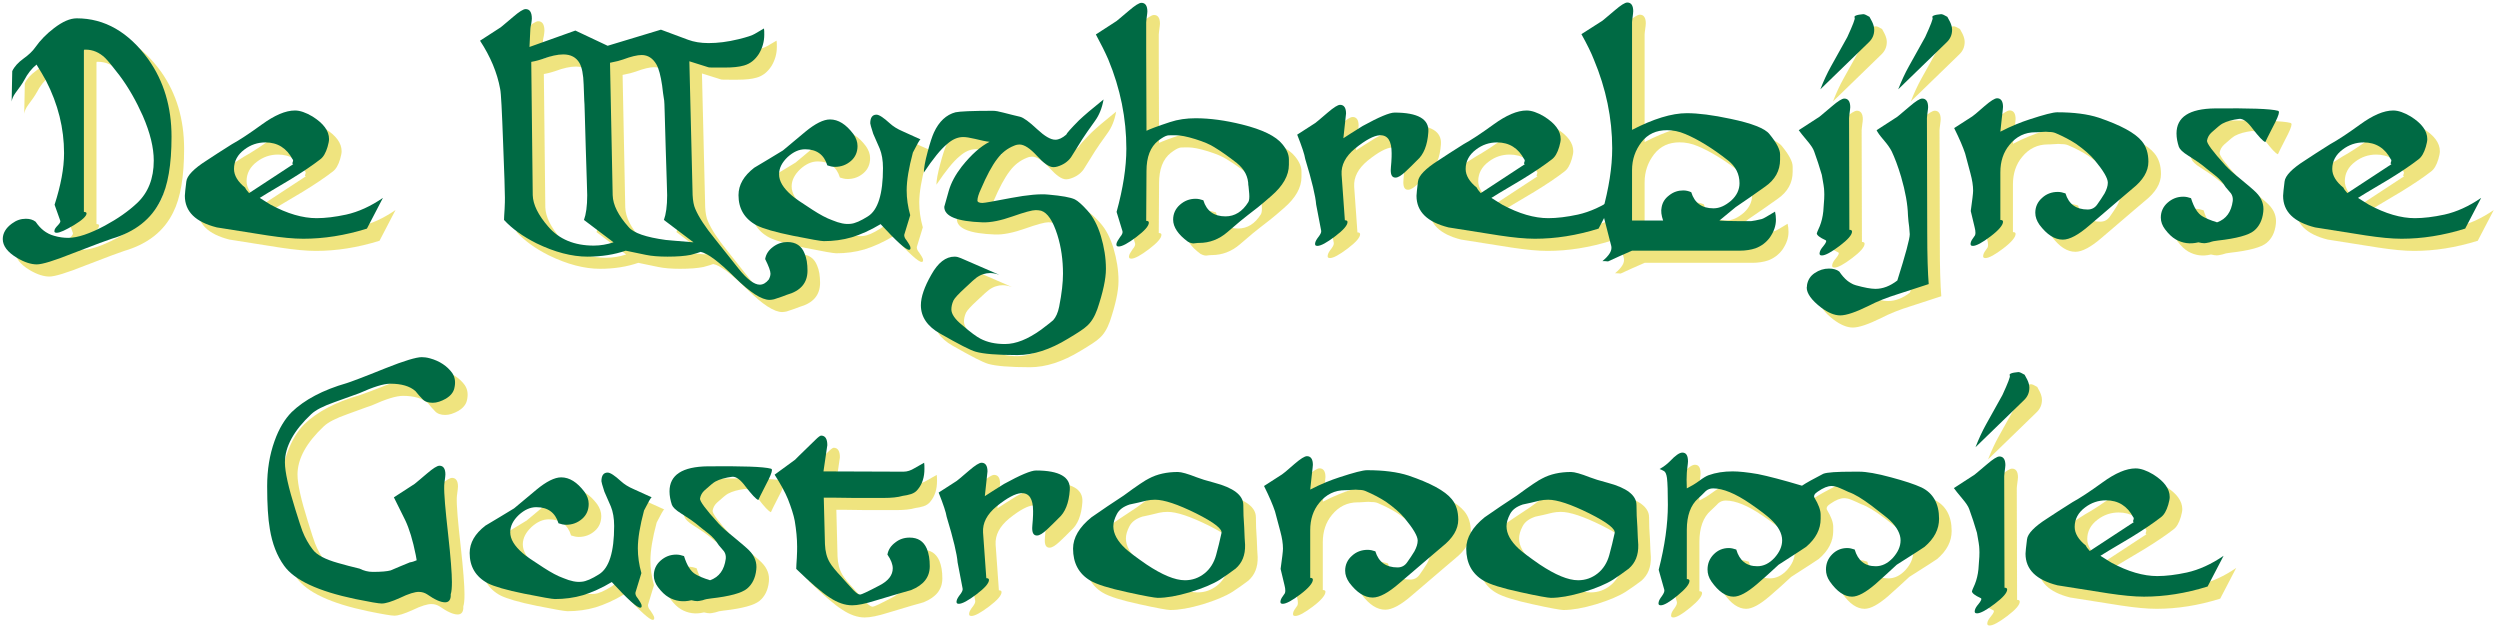 <?xml version="1.0" encoding="UTF-8" standalone="no"?><!DOCTYPE svg PUBLIC "-//W3C//DTD SVG 1.1//EN" "http://www.w3.org/Graphics/SVG/1.1/DTD/svg11.dtd"><svg width="100%" height="100%" viewBox="0 0 2445 615" version="1.1" xmlns="http://www.w3.org/2000/svg" xmlns:xlink="http://www.w3.org/1999/xlink" xml:space="preserve" xmlns:serif="http://www.serif.com/" style="fill-rule:evenodd;clip-rule:evenodd;stroke-linejoin:round;stroke-miterlimit:2;"><g transform="matrix(1,0,0,1,-2546.06,-4.44089e-16)"><g id="De-Maghrebijnse-Gastronomie" serif:id="De Maghrebijnse Gastronomie" transform="matrix(3.212,0,0,0.892,-1920.42,3.998)"><rect x="1390.54" y="-4.483" width="761.157" height="688.706" style="fill:none;"/><g transform="matrix(1.041,0,0,1.076,-75.17,-32.554)"><g transform="matrix(0.299,0,0,1.042,1144.88,140.921)"><g transform="matrix(0.993,0,0,1,6.328,0)"><g transform="matrix(291.667,0,0,291.667,890.001,133.405)"><path d="M0.587,-0.336C0.587,-0.243 0.575,-0.172 0.55,-0.123C0.519,-0.06 0.464,-0.017 0.385,0.006C0.375,0.009 0.331,0.025 0.253,0.055C0.19,0.08 0.15,0.092 0.132,0.092C0.113,0.092 0.09,0.085 0.065,0.07C0.033,0.051 0.017,0.03 0.017,0.007C0.017,-0.012 0.027,-0.03 0.048,-0.045C0.063,-0.056 0.078,-0.061 0.095,-0.061C0.108,-0.061 0.119,-0.058 0.128,-0.051C0.145,-0.026 0.165,-0.011 0.19,-0.004C0.207,0.001 0.223,0.003 0.238,0.003C0.27,0.003 0.311,-0.011 0.362,-0.038C0.405,-0.061 0.441,-0.086 0.47,-0.113C0.508,-0.148 0.527,-0.196 0.527,-0.256C0.527,-0.299 0.515,-0.349 0.49,-0.406C0.468,-0.455 0.442,-0.501 0.411,-0.542C0.388,-0.572 0.372,-0.591 0.363,-0.6C0.343,-0.619 0.321,-0.628 0.297,-0.628L0.292,-0.628L0.291,-0.625L0.291,-0.084C0.297,-0.084 0.3,-0.082 0.3,-0.079C0.3,-0.07 0.286,-0.057 0.258,-0.04C0.229,-0.023 0.21,-0.014 0.199,-0.014C0.192,-0.014 0.19,-0.017 0.192,-0.023C0.192,-0.026 0.196,-0.032 0.203,-0.039C0.21,-0.046 0.213,-0.052 0.211,-0.055L0.192,-0.108C0.213,-0.173 0.224,-0.23 0.224,-0.281C0.224,-0.364 0.204,-0.445 0.163,-0.524C0.155,-0.539 0.144,-0.557 0.131,-0.578C0.115,-0.565 0.101,-0.548 0.089,-0.525C0.083,-0.514 0.073,-0.5 0.06,-0.483C0.052,-0.472 0.048,-0.462 0.047,-0.454L0.049,-0.556C0.056,-0.571 0.069,-0.585 0.087,-0.598C0.104,-0.61 0.118,-0.623 0.127,-0.636C0.144,-0.66 0.165,-0.681 0.19,-0.7C0.219,-0.722 0.244,-0.733 0.267,-0.733C0.361,-0.733 0.442,-0.687 0.509,-0.595C0.561,-0.522 0.587,-0.436 0.587,-0.336Z" style="fill:rgb(224,202,0);fill-opacity:0.5;fill-rule:nonzero;"/></g><g transform="matrix(291.667,0,0,291.667,1071.71,133.405)"><path d="M0.262,-0.131C0.269,-0.126 0.282,-0.119 0.299,-0.108C0.355,-0.078 0.407,-0.063 0.454,-0.063C0.483,-0.063 0.517,-0.067 0.554,-0.075C0.595,-0.084 0.637,-0.103 0.678,-0.131L0.624,-0.028C0.55,-0.005 0.478,0.006 0.409,0.006C0.376,0.006 0.336,0.002 0.289,-0.005L0.117,-0.032C0.045,-0.05 0.009,-0.085 0.009,-0.138C0.009,-0.145 0.011,-0.161 0.014,-0.186C0.016,-0.205 0.039,-0.229 0.082,-0.256C0.105,-0.271 0.134,-0.29 0.168,-0.311C0.192,-0.324 0.226,-0.346 0.269,-0.377C0.312,-0.408 0.349,-0.424 0.381,-0.424C0.398,-0.424 0.418,-0.417 0.44,-0.404C0.477,-0.381 0.496,-0.356 0.496,-0.328C0.496,-0.321 0.494,-0.313 0.491,-0.302C0.485,-0.282 0.477,-0.268 0.466,-0.26C0.44,-0.24 0.407,-0.218 0.366,-0.193C0.299,-0.154 0.265,-0.133 0.262,-0.131ZM0.226,-0.147L0.375,-0.244C0.373,-0.245 0.372,-0.246 0.372,-0.247C0.372,-0.247 0.373,-0.249 0.374,-0.253C0.375,-0.256 0.375,-0.259 0.373,-0.26C0.353,-0.298 0.322,-0.317 0.281,-0.317C0.255,-0.317 0.231,-0.309 0.21,-0.293C0.187,-0.276 0.175,-0.254 0.175,-0.228C0.175,-0.206 0.188,-0.185 0.213,-0.165C0.214,-0.161 0.219,-0.155 0.226,-0.147Z" style="fill:rgb(224,202,0);fill-opacity:0.5;fill-rule:nonzero;"/></g><g transform="matrix(291.667,0,0,291.667,1352.88,133.405)"><path d="M0.493,0.018L0.393,-0.057C0.4,-0.076 0.404,-0.103 0.404,-0.14C0.404,-0.151 0.402,-0.204 0.399,-0.301C0.396,-0.401 0.395,-0.453 0.394,-0.457C0.393,-0.475 0.393,-0.493 0.392,-0.511C0.391,-0.545 0.386,-0.569 0.378,-0.583C0.367,-0.602 0.349,-0.612 0.323,-0.612C0.304,-0.612 0.281,-0.607 0.254,-0.597C0.245,-0.594 0.232,-0.59 0.215,-0.587L0.22,-0.14C0.221,-0.109 0.238,-0.074 0.272,-0.035C0.309,0.008 0.361,0.029 0.426,0.029C0.449,0.029 0.471,0.025 0.493,0.018ZM0.534,0.046C0.496,0.059 0.453,0.066 0.405,0.066C0.352,0.066 0.294,0.051 0.232,0.021C0.186,-0.002 0.15,-0.028 0.123,-0.057C0.123,-0.065 0.124,-0.077 0.125,-0.094C0.126,-0.111 0.126,-0.123 0.126,-0.132C0.126,-0.153 0.124,-0.213 0.12,-0.314C0.116,-0.423 0.113,-0.483 0.11,-0.496C0.1,-0.551 0.077,-0.605 0.042,-0.658L0.112,-0.703C0.113,-0.704 0.127,-0.715 0.154,-0.738C0.174,-0.755 0.188,-0.764 0.196,-0.764C0.21,-0.764 0.217,-0.753 0.217,-0.732C0.217,-0.728 0.216,-0.722 0.215,-0.715C0.213,-0.707 0.212,-0.701 0.212,-0.698L0.209,-0.637L0.364,-0.692L0.473,-0.641L0.653,-0.695L0.745,-0.661C0.764,-0.654 0.787,-0.65 0.814,-0.65C0.845,-0.65 0.878,-0.654 0.915,-0.663C0.944,-0.67 0.962,-0.676 0.97,-0.681L1.001,-0.699C1.002,-0.694 1.002,-0.687 1.002,-0.678C1.002,-0.655 0.996,-0.634 0.984,-0.614C0.971,-0.594 0.955,-0.581 0.934,-0.575C0.917,-0.57 0.895,-0.568 0.87,-0.568L0.842,-0.568C0.825,-0.568 0.815,-0.568 0.813,-0.569L0.749,-0.589L0.76,-0.14C0.761,-0.121 0.764,-0.105 0.769,-0.094C0.781,-0.066 0.803,-0.033 0.835,0.006C0.862,0.039 0.888,0.073 0.915,0.106C0.944,0.142 0.968,0.16 0.987,0.16C0.998,0.16 1.008,0.154 1.017,0.143C1.021,0.136 1.023,0.129 1.023,0.123C1.023,0.114 1.017,0.098 1.005,0.074C1.008,0.057 1.017,0.044 1.032,0.033C1.047,0.022 1.063,0.017 1.08,0.017C1.109,0.017 1.128,0.03 1.138,0.055C1.145,0.071 1.148,0.09 1.148,0.113C1.148,0.154 1.125,0.181 1.078,0.194C1.071,0.197 1.057,0.202 1.035,0.209C1.03,0.21 1.025,0.211 1.02,0.211C0.993,0.211 0.954,0.186 0.903,0.136C0.849,0.083 0.81,0.054 0.787,0.05C0.783,0.052 0.772,0.055 0.754,0.06C0.734,0.064 0.708,0.066 0.675,0.066C0.646,0.066 0.621,0.064 0.602,0.06L0.534,0.046ZM0.763,0.018L0.663,-0.057C0.67,-0.076 0.674,-0.103 0.674,-0.14C0.674,-0.151 0.672,-0.204 0.669,-0.301C0.666,-0.401 0.665,-0.453 0.664,-0.457C0.661,-0.474 0.659,-0.491 0.657,-0.508C0.652,-0.541 0.646,-0.564 0.638,-0.578C0.626,-0.599 0.609,-0.61 0.588,-0.61C0.573,-0.61 0.552,-0.605 0.525,-0.595C0.517,-0.592 0.502,-0.588 0.481,-0.584L0.49,-0.14C0.491,-0.107 0.509,-0.072 0.544,-0.033C0.561,-0.013 0.603,0.001 0.669,0.01C0.669,0.01 0.7,0.013 0.763,0.018Z" style="fill:rgb(224,202,0);fill-opacity:0.5;fill-rule:nonzero;"/></g><g transform="matrix(291.667,0,0,291.667,1615.67,133.405)"><path d="M0.594,-0.073L0.574,-0.008C0.573,-0.003 0.575,0.004 0.582,0.012C0.589,0.022 0.593,0.029 0.594,0.032C0.596,0.039 0.595,0.043 0.59,0.043C0.579,0.043 0.547,0.014 0.494,-0.043C0.459,-0.022 0.426,-0.008 0.397,0.001C0.366,0.01 0.334,0.014 0.302,0.014C0.293,0.014 0.258,0.008 0.198,-0.004C0.138,-0.016 0.097,-0.028 0.075,-0.039C0.034,-0.061 0.014,-0.095 0.014,-0.14C0.014,-0.175 0.032,-0.205 0.067,-0.232C0.1,-0.251 0.132,-0.271 0.164,-0.29C0.189,-0.311 0.215,-0.332 0.24,-0.353C0.273,-0.38 0.301,-0.394 0.323,-0.394C0.351,-0.394 0.377,-0.378 0.402,-0.345C0.411,-0.332 0.416,-0.319 0.416,-0.305C0.416,-0.285 0.409,-0.268 0.394,-0.255C0.379,-0.242 0.361,-0.235 0.34,-0.235C0.331,-0.235 0.323,-0.237 0.314,-0.24C0.303,-0.276 0.278,-0.294 0.239,-0.294C0.218,-0.294 0.199,-0.285 0.18,-0.268C0.161,-0.25 0.151,-0.231 0.151,-0.21C0.151,-0.187 0.165,-0.164 0.193,-0.14C0.204,-0.13 0.228,-0.114 0.264,-0.091C0.289,-0.075 0.311,-0.063 0.331,-0.056C0.355,-0.046 0.375,-0.042 0.392,-0.044C0.407,-0.045 0.427,-0.054 0.451,-0.069C0.485,-0.09 0.502,-0.144 0.502,-0.231C0.502,-0.257 0.498,-0.279 0.491,-0.296C0.484,-0.313 0.476,-0.329 0.469,-0.346C0.462,-0.367 0.459,-0.379 0.459,-0.381C0.459,-0.4 0.466,-0.41 0.48,-0.41C0.489,-0.41 0.504,-0.4 0.525,-0.381C0.536,-0.371 0.55,-0.362 0.569,-0.354L0.629,-0.327C0.626,-0.327 0.618,-0.312 0.603,-0.283C0.589,-0.231 0.582,-0.189 0.582,-0.156C0.582,-0.129 0.586,-0.101 0.594,-0.073Z" style="fill:rgb(224,202,0);fill-opacity:0.5;fill-rule:nonzero;"/></g><g transform="matrix(291.667,0,0,291.667,1796.5,133.405)"><path d="M0.213,-0.161C0.205,-0.144 0.201,-0.131 0.201,-0.122C0.201,-0.117 0.207,-0.114 0.218,-0.114C0.225,-0.114 0.258,-0.12 0.316,-0.131C0.37,-0.141 0.412,-0.145 0.441,-0.142C0.486,-0.138 0.515,-0.133 0.53,-0.126C0.54,-0.121 0.554,-0.109 0.573,-0.088C0.592,-0.067 0.607,-0.039 0.618,-0.003C0.629,0.034 0.635,0.07 0.635,0.107C0.635,0.141 0.625,0.186 0.606,0.242C0.597,0.267 0.585,0.287 0.569,0.3C0.562,0.307 0.541,0.321 0.507,0.341C0.446,0.378 0.389,0.396 0.336,0.396C0.267,0.396 0.221,0.392 0.196,0.385C0.177,0.38 0.137,0.359 0.075,0.324C0.032,0.3 0.01,0.268 0.01,0.229C0.01,0.201 0.022,0.167 0.045,0.127C0.068,0.086 0.094,0.066 0.124,0.066C0.131,0.066 0.138,0.068 0.145,0.071L0.275,0.127C0.263,0.123 0.253,0.121 0.244,0.121C0.228,0.121 0.212,0.126 0.197,0.137C0.193,0.14 0.18,0.151 0.159,0.171C0.137,0.191 0.124,0.205 0.12,0.213C0.115,0.224 0.113,0.234 0.113,0.243C0.113,0.258 0.125,0.276 0.149,0.295C0.178,0.32 0.199,0.335 0.211,0.341C0.234,0.353 0.261,0.359 0.294,0.359C0.331,0.359 0.371,0.343 0.416,0.311C0.44,0.293 0.454,0.282 0.457,0.279C0.466,0.269 0.473,0.254 0.477,0.234C0.486,0.189 0.49,0.152 0.49,0.123C0.49,0.078 0.484,0.034 0.471,-0.007C0.456,-0.054 0.438,-0.081 0.416,-0.088C0.411,-0.089 0.405,-0.09 0.398,-0.09C0.386,-0.09 0.36,-0.083 0.32,-0.069C0.28,-0.055 0.246,-0.048 0.218,-0.049C0.132,-0.052 0.089,-0.069 0.089,-0.101C0.089,-0.102 0.094,-0.119 0.104,-0.154C0.112,-0.182 0.127,-0.209 0.148,-0.236C0.181,-0.277 0.212,-0.304 0.242,-0.319C0.23,-0.32 0.213,-0.324 0.192,-0.329C0.175,-0.333 0.162,-0.335 0.153,-0.335C0.134,-0.335 0.116,-0.327 0.098,-0.311C0.077,-0.294 0.051,-0.262 0.02,-0.216C0.02,-0.23 0.024,-0.253 0.033,-0.286C0.041,-0.316 0.048,-0.337 0.054,-0.35C0.071,-0.387 0.096,-0.41 0.127,-0.418C0.141,-0.421 0.183,-0.423 0.253,-0.423C0.262,-0.423 0.273,-0.421 0.288,-0.417C0.314,-0.41 0.333,-0.406 0.345,-0.403C0.357,-0.4 0.376,-0.386 0.403,-0.361C0.428,-0.338 0.448,-0.326 0.464,-0.326C0.476,-0.326 0.488,-0.332 0.501,-0.343C0.502,-0.347 0.516,-0.363 0.544,-0.391C0.561,-0.407 0.588,-0.43 0.627,-0.461C0.622,-0.432 0.612,-0.408 0.598,-0.389C0.577,-0.36 0.563,-0.34 0.556,-0.329C0.543,-0.308 0.53,-0.288 0.517,-0.267C0.506,-0.252 0.491,-0.242 0.471,-0.236C0.467,-0.235 0.463,-0.234 0.458,-0.234C0.443,-0.234 0.425,-0.247 0.402,-0.272C0.379,-0.297 0.359,-0.31 0.343,-0.31C0.338,-0.31 0.332,-0.309 0.325,-0.306C0.302,-0.297 0.283,-0.282 0.268,-0.262C0.25,-0.239 0.232,-0.205 0.213,-0.161Z" style="fill:rgb(224,202,0);fill-opacity:0.5;fill-rule:nonzero;"/></g><g transform="matrix(291.667,0,0,291.667,1979.96,133.405)"><path d="M0.602,-0.311C0.617,-0.293 0.624,-0.276 0.624,-0.26L0.624,-0.242C0.624,-0.206 0.604,-0.171 0.564,-0.137C0.531,-0.108 0.504,-0.087 0.485,-0.073C0.474,-0.065 0.451,-0.046 0.416,-0.016C0.388,0.008 0.356,0.02 0.321,0.02C0.319,0.02 0.315,0.02 0.308,0.021C0.303,0.022 0.299,0.022 0.296,0.021C0.292,0.02 0.288,0.019 0.283,0.016C0.25,-0.008 0.233,-0.033 0.233,-0.058C0.233,-0.078 0.241,-0.095 0.256,-0.108C0.271,-0.121 0.288,-0.128 0.309,-0.128C0.318,-0.128 0.326,-0.126 0.335,-0.123C0.346,-0.087 0.371,-0.069 0.41,-0.069C0.441,-0.069 0.467,-0.085 0.487,-0.117C0.49,-0.122 0.491,-0.132 0.49,-0.145C0.488,-0.168 0.487,-0.177 0.487,-0.172C0.487,-0.202 0.474,-0.227 0.448,-0.248C0.422,-0.268 0.397,-0.286 0.372,-0.301C0.358,-0.31 0.337,-0.319 0.308,-0.328C0.279,-0.337 0.257,-0.341 0.242,-0.341C0.226,-0.341 0.216,-0.341 0.213,-0.34C0.205,-0.338 0.195,-0.332 0.183,-0.323C0.156,-0.302 0.143,-0.268 0.143,-0.221L0.142,-0.054C0.148,-0.054 0.151,-0.052 0.151,-0.048C0.151,-0.037 0.137,-0.021 0.109,0C0.081,0.021 0.061,0.032 0.049,0.032C0.042,0.032 0.04,0.028 0.042,0.021C0.043,0.017 0.047,0.01 0.054,0C0.061,-0.008 0.063,-0.014 0.062,-0.019L0.042,-0.084C0.064,-0.163 0.075,-0.234 0.075,-0.296C0.075,-0.397 0.055,-0.497 0.014,-0.595C0.004,-0.618 -0.01,-0.646 -0.028,-0.679L0.042,-0.724C0.043,-0.725 0.057,-0.736 0.084,-0.759C0.104,-0.776 0.118,-0.785 0.126,-0.785C0.139,-0.785 0.146,-0.775 0.146,-0.756C0.146,-0.752 0.145,-0.746 0.144,-0.738C0.143,-0.729 0.142,-0.723 0.142,-0.719L0.142,-0.629L0.143,-0.356C0.153,-0.361 0.179,-0.371 0.222,-0.385C0.249,-0.394 0.278,-0.398 0.309,-0.398C0.357,-0.398 0.409,-0.391 0.466,-0.377C0.535,-0.36 0.58,-0.338 0.602,-0.311Z" style="fill:rgb(224,202,0);fill-opacity:0.5;fill-rule:nonzero;"/></g><g transform="matrix(291.667,0,0,291.667,2168.38,133.405)"><path d="M0.322,-0.224C0.322,-0.229 0.323,-0.238 0.324,-0.251C0.325,-0.264 0.325,-0.274 0.325,-0.281C0.325,-0.322 0.312,-0.342 0.285,-0.341C0.265,-0.34 0.237,-0.325 0.202,-0.297C0.169,-0.27 0.154,-0.241 0.156,-0.209L0.167,-0.056C0.173,-0.056 0.176,-0.054 0.176,-0.05C0.176,-0.039 0.162,-0.023 0.134,-0.002C0.106,0.019 0.086,0.03 0.074,0.03C0.067,0.03 0.065,0.026 0.067,0.019C0.068,0.014 0.072,0.007 0.08,-0.003C0.085,-0.01 0.088,-0.016 0.087,-0.021L0.07,-0.109C0.068,-0.136 0.056,-0.187 0.033,-0.262C0.031,-0.276 0.022,-0.303 0.006,-0.343L0.067,-0.382C0.069,-0.383 0.083,-0.395 0.109,-0.417C0.129,-0.434 0.143,-0.443 0.151,-0.443C0.164,-0.443 0.171,-0.433 0.171,-0.414C0.171,-0.414 0.17,-0.402 0.167,-0.377L0.162,-0.331C0.175,-0.34 0.197,-0.353 0.227,-0.372C0.282,-0.402 0.318,-0.417 0.335,-0.417C0.414,-0.417 0.452,-0.395 0.449,-0.352C0.446,-0.307 0.433,-0.276 0.411,-0.257C0.398,-0.244 0.386,-0.232 0.373,-0.22C0.358,-0.206 0.347,-0.199 0.338,-0.199C0.327,-0.199 0.322,-0.207 0.322,-0.224Z" style="fill:rgb(224,202,0);fill-opacity:0.5;fill-rule:nonzero;"/></g><g transform="matrix(291.667,0,0,291.667,2285.04,133.405)"><path d="M0.262,-0.131C0.269,-0.126 0.282,-0.119 0.299,-0.108C0.355,-0.078 0.407,-0.063 0.454,-0.063C0.483,-0.063 0.517,-0.067 0.554,-0.075C0.595,-0.084 0.637,-0.103 0.678,-0.131L0.624,-0.028C0.55,-0.005 0.478,0.006 0.409,0.006C0.376,0.006 0.336,0.002 0.289,-0.005L0.117,-0.032C0.045,-0.05 0.009,-0.085 0.009,-0.138C0.009,-0.145 0.011,-0.161 0.014,-0.186C0.016,-0.205 0.039,-0.229 0.082,-0.256C0.105,-0.271 0.134,-0.29 0.168,-0.311C0.192,-0.324 0.226,-0.346 0.269,-0.377C0.312,-0.408 0.349,-0.424 0.381,-0.424C0.398,-0.424 0.418,-0.417 0.44,-0.404C0.477,-0.381 0.496,-0.356 0.496,-0.328C0.496,-0.321 0.494,-0.313 0.491,-0.302C0.485,-0.282 0.477,-0.268 0.466,-0.26C0.44,-0.24 0.407,-0.218 0.366,-0.193C0.299,-0.154 0.265,-0.133 0.262,-0.131ZM0.226,-0.147L0.375,-0.244C0.373,-0.245 0.372,-0.246 0.372,-0.247C0.372,-0.247 0.373,-0.249 0.374,-0.253C0.375,-0.256 0.375,-0.259 0.373,-0.26C0.353,-0.298 0.322,-0.317 0.281,-0.317C0.255,-0.317 0.231,-0.309 0.21,-0.293C0.187,-0.276 0.175,-0.254 0.175,-0.228C0.175,-0.206 0.188,-0.185 0.213,-0.165C0.214,-0.161 0.219,-0.155 0.226,-0.147Z" style="fill:rgb(224,202,0);fill-opacity:0.5;fill-rule:nonzero;"/></g><g transform="matrix(291.667,0,0,291.667,2460.04,133.405)"><path d="M0.037,0.081C0.06,0.062 0.07,0.046 0.067,0.031L0.037,-0.085C0.059,-0.164 0.07,-0.234 0.07,-0.297C0.07,-0.398 0.049,-0.498 0.008,-0.595C-0.001,-0.618 -0.015,-0.646 -0.034,-0.68L0.037,-0.725C0.038,-0.726 0.052,-0.737 0.079,-0.76C0.099,-0.777 0.113,-0.786 0.121,-0.786C0.134,-0.786 0.141,-0.776 0.141,-0.757C0.141,-0.752 0.14,-0.746 0.139,-0.738C0.138,-0.73 0.137,-0.724 0.137,-0.72L0.137,-0.359C0.209,-0.396 0.271,-0.415 0.322,-0.415C0.36,-0.415 0.409,-0.409 0.47,-0.396C0.542,-0.381 0.586,-0.364 0.601,-0.345C0.625,-0.316 0.637,-0.293 0.637,-0.277L0.637,-0.259C0.637,-0.222 0.62,-0.192 0.587,-0.169C0.553,-0.145 0.52,-0.122 0.487,-0.1L0.432,-0.055C0.449,-0.054 0.471,-0.053 0.5,-0.053L0.539,-0.053C0.547,-0.054 0.559,-0.056 0.575,-0.06C0.58,-0.061 0.595,-0.07 0.62,-0.085C0.622,-0.076 0.623,-0.067 0.623,-0.058C0.623,-0.037 0.616,-0.018 0.603,0.001C0.59,0.019 0.573,0.031 0.554,0.038C0.539,0.043 0.521,0.046 0.5,0.046L0.137,0.046C0.109,0.058 0.082,0.07 0.056,0.082C0.049,0.081 0.043,0.081 0.037,0.081ZM0.137,-0.055L0.242,-0.055C0.236,-0.072 0.234,-0.087 0.237,-0.1C0.24,-0.116 0.248,-0.129 0.263,-0.14C0.277,-0.151 0.293,-0.156 0.31,-0.156C0.319,-0.156 0.328,-0.154 0.337,-0.15C0.348,-0.114 0.373,-0.096 0.412,-0.096C0.433,-0.096 0.452,-0.105 0.472,-0.122C0.491,-0.139 0.5,-0.159 0.5,-0.18C0.5,-0.211 0.487,-0.236 0.462,-0.256C0.407,-0.299 0.358,-0.328 0.317,-0.345C0.296,-0.354 0.275,-0.358 0.255,-0.358C0.219,-0.358 0.19,-0.345 0.169,-0.318C0.148,-0.291 0.137,-0.26 0.137,-0.224L0.137,-0.055Z" style="fill:rgb(224,202,0);fill-opacity:0.5;fill-rule:nonzero;"/></g><g transform="matrix(291.667,0,0,291.667,2655.46,133.405)"><path d="M0.2,-0.398L0.201,-0.024C0.207,-0.024 0.21,-0.022 0.21,-0.018C0.21,-0.007 0.196,0.009 0.168,0.03C0.14,0.051 0.12,0.062 0.108,0.062C0.101,0.062 0.099,0.058 0.101,0.051C0.102,0.046 0.106,0.039 0.113,0.031C0.122,0.02 0.125,0.013 0.121,0.011C0.101,0.002 0.091,-0.006 0.091,-0.012C0.091,-0.013 0.094,-0.021 0.101,-0.036C0.107,-0.051 0.111,-0.067 0.113,-0.086C0.116,-0.119 0.117,-0.141 0.116,-0.154C0.116,-0.163 0.113,-0.181 0.108,-0.208C0.1,-0.236 0.091,-0.262 0.082,-0.287C0.079,-0.296 0.071,-0.308 0.059,-0.322C0.044,-0.34 0.034,-0.352 0.03,-0.358L0.1,-0.403C0.101,-0.404 0.115,-0.415 0.142,-0.438C0.162,-0.455 0.176,-0.464 0.184,-0.464C0.197,-0.464 0.204,-0.454 0.204,-0.435C0.204,-0.431 0.203,-0.425 0.202,-0.417C0.201,-0.408 0.2,-0.402 0.2,-0.398ZM0.103,-0.495C0.114,-0.523 0.126,-0.549 0.139,-0.572C0.163,-0.615 0.181,-0.647 0.194,-0.67C0.213,-0.711 0.221,-0.732 0.219,-0.735C0.215,-0.741 0.225,-0.745 0.248,-0.747C0.252,-0.747 0.259,-0.744 0.269,-0.738C0.276,-0.726 0.281,-0.716 0.283,-0.708C0.284,-0.704 0.285,-0.7 0.285,-0.695C0.285,-0.678 0.279,-0.664 0.266,-0.652L0.103,-0.495Z" style="fill:rgb(224,202,0);fill-opacity:0.5;fill-rule:nonzero;"/></g><g transform="matrix(291.667,0,0,291.667,2732.17,133.405)"><path d="M0.201,-0.016C0.201,0.063 0.203,0.121 0.206,0.158C0.172,0.169 0.138,0.18 0.104,0.191C0.065,0.203 0.032,0.216 0.003,0.231C-0.04,0.252 -0.072,0.263 -0.093,0.263C-0.112,0.263 -0.134,0.254 -0.157,0.237C-0.19,0.212 -0.206,0.189 -0.206,0.17C-0.205,0.166 -0.205,0.163 -0.205,0.161C-0.202,0.144 -0.194,0.131 -0.179,0.121C-0.164,0.111 -0.148,0.106 -0.131,0.106C-0.117,0.106 -0.105,0.109 -0.096,0.116C-0.079,0.141 -0.061,0.156 -0.04,0.162C-0.011,0.17 0.011,0.174 0.026,0.174C0.051,0.174 0.075,0.165 0.1,0.146C0.128,0.058 0.142,0.006 0.142,-0.009C0.142,-0.013 0.141,-0.021 0.14,-0.034C0.138,-0.046 0.137,-0.059 0.136,-0.072C0.135,-0.11 0.127,-0.153 0.113,-0.201C0.102,-0.238 0.091,-0.266 0.081,-0.287C0.076,-0.297 0.067,-0.31 0.054,-0.325C0.041,-0.34 0.033,-0.351 0.03,-0.358L0.1,-0.403C0.101,-0.404 0.115,-0.415 0.142,-0.438C0.162,-0.455 0.176,-0.464 0.184,-0.464C0.197,-0.464 0.204,-0.454 0.204,-0.435C0.204,-0.431 0.203,-0.425 0.202,-0.417C0.201,-0.408 0.2,-0.402 0.2,-0.398L0.201,-0.016ZM0.103,-0.495C0.114,-0.523 0.126,-0.549 0.139,-0.572C0.163,-0.615 0.181,-0.647 0.194,-0.67C0.213,-0.711 0.221,-0.732 0.219,-0.735C0.215,-0.741 0.225,-0.745 0.248,-0.747C0.252,-0.747 0.259,-0.744 0.269,-0.738C0.276,-0.726 0.281,-0.716 0.283,-0.708C0.284,-0.704 0.285,-0.7 0.285,-0.695C0.285,-0.678 0.279,-0.664 0.266,-0.652L0.103,-0.495Z" style="fill:rgb(224,202,0);fill-opacity:0.5;fill-rule:nonzero;"/></g><g transform="matrix(291.667,0,0,291.667,2809.17,133.405)"><path d="M0.662,-0.321C0.677,-0.303 0.684,-0.28 0.684,-0.252C0.684,-0.22 0.666,-0.19 0.629,-0.161C0.628,-0.16 0.58,-0.12 0.485,-0.039C0.448,-0.007 0.418,0.009 0.395,0.009C0.367,0.009 0.341,-0.008 0.316,-0.041C0.307,-0.054 0.302,-0.067 0.302,-0.081C0.302,-0.101 0.31,-0.118 0.325,-0.131C0.339,-0.144 0.357,-0.151 0.378,-0.151C0.387,-0.151 0.395,-0.149 0.404,-0.146C0.415,-0.11 0.44,-0.092 0.479,-0.092C0.493,-0.092 0.504,-0.098 0.512,-0.11C0.52,-0.121 0.528,-0.133 0.536,-0.146C0.543,-0.159 0.547,-0.171 0.547,-0.182C0.547,-0.197 0.532,-0.222 0.503,-0.257C0.488,-0.275 0.467,-0.293 0.44,-0.312C0.42,-0.325 0.397,-0.337 0.371,-0.348C0.364,-0.351 0.357,-0.352 0.348,-0.352C0.342,-0.353 0.334,-0.353 0.324,-0.352C0.313,-0.351 0.305,-0.351 0.302,-0.351C0.267,-0.351 0.238,-0.337 0.215,-0.309C0.194,-0.284 0.184,-0.253 0.184,-0.217L0.184,-0.057C0.19,-0.057 0.193,-0.055 0.193,-0.051C0.193,-0.04 0.179,-0.023 0.151,-0.002C0.123,0.019 0.103,0.03 0.091,0.03C0.084,0.03 0.082,0.026 0.084,0.019C0.085,0.014 0.089,0.007 0.096,-0.002C0.101,-0.007 0.101,-0.018 0.097,-0.033L0.084,-0.087C0.089,-0.123 0.092,-0.146 0.092,-0.155C0.092,-0.172 0.089,-0.191 0.083,-0.213C0.079,-0.228 0.073,-0.25 0.065,-0.28C0.058,-0.301 0.046,-0.329 0.028,-0.365L0.089,-0.404C0.091,-0.405 0.105,-0.416 0.131,-0.439C0.151,-0.456 0.165,-0.465 0.173,-0.465C0.186,-0.465 0.193,-0.455 0.193,-0.436C0.193,-0.435 0.192,-0.423 0.189,-0.399L0.184,-0.353C0.221,-0.372 0.254,-0.385 0.282,-0.394C0.331,-0.41 0.362,-0.418 0.376,-0.418C0.432,-0.418 0.479,-0.412 0.516,-0.4C0.59,-0.375 0.639,-0.349 0.662,-0.321Z" style="fill:rgb(224,202,0);fill-opacity:0.5;fill-rule:nonzero;"/></g><g transform="matrix(291.667,0,0,291.667,3016.25,133.405)"><path d="M0.143,0.018C0.114,0.025 0.089,0.021 0.066,0.008C0.054,0.001 0.042,-0.01 0.03,-0.026C0.021,-0.038 0.016,-0.051 0.016,-0.065C0.016,-0.085 0.024,-0.102 0.039,-0.115C0.054,-0.128 0.071,-0.135 0.092,-0.135C0.101,-0.135 0.109,-0.133 0.118,-0.13C0.128,-0.098 0.141,-0.078 0.157,-0.069C0.167,-0.063 0.183,-0.056 0.206,-0.049C0.237,-0.06 0.254,-0.084 0.259,-0.121C0.26,-0.13 0.258,-0.139 0.253,-0.146C0.247,-0.153 0.241,-0.16 0.235,-0.167C0.226,-0.182 0.214,-0.195 0.2,-0.206C0.185,-0.217 0.171,-0.229 0.157,-0.24C0.151,-0.245 0.135,-0.256 0.108,-0.273C0.09,-0.284 0.08,-0.294 0.077,-0.302C0.072,-0.317 0.069,-0.332 0.069,-0.347C0.069,-0.402 0.112,-0.43 0.199,-0.431C0.315,-0.432 0.386,-0.43 0.412,-0.423C0.414,-0.422 0.415,-0.421 0.415,-0.418C0.415,-0.411 0.408,-0.394 0.394,-0.368C0.378,-0.337 0.37,-0.321 0.369,-0.318C0.361,-0.321 0.347,-0.336 0.326,-0.363C0.309,-0.386 0.294,-0.397 0.281,-0.396C0.258,-0.393 0.239,-0.388 0.224,-0.38C0.218,-0.377 0.206,-0.367 0.188,-0.351C0.179,-0.343 0.174,-0.334 0.172,-0.323C0.171,-0.314 0.191,-0.287 0.234,-0.24C0.246,-0.227 0.264,-0.211 0.288,-0.192C0.311,-0.173 0.328,-0.159 0.338,-0.149C0.357,-0.13 0.365,-0.108 0.362,-0.084C0.359,-0.056 0.348,-0.035 0.331,-0.021C0.313,-0.006 0.272,0.005 0.209,0.012C0.198,0.013 0.189,0.015 0.181,0.018C0.172,0.02 0.166,0.021 0.163,0.021C0.158,0.021 0.151,0.02 0.143,0.018Z" style="fill:rgb(224,202,0);fill-opacity:0.5;fill-rule:nonzero;"/></g><g transform="matrix(291.667,0,0,291.667,3138.75,133.405)"><path d="M0.262,-0.131C0.269,-0.126 0.282,-0.119 0.299,-0.108C0.355,-0.078 0.407,-0.063 0.454,-0.063C0.483,-0.063 0.517,-0.067 0.554,-0.075C0.595,-0.084 0.637,-0.103 0.678,-0.131L0.624,-0.028C0.55,-0.005 0.478,0.006 0.409,0.006C0.376,0.006 0.336,0.002 0.289,-0.005L0.117,-0.032C0.045,-0.05 0.009,-0.085 0.009,-0.138C0.009,-0.145 0.011,-0.161 0.014,-0.186C0.016,-0.205 0.039,-0.229 0.082,-0.256C0.105,-0.271 0.134,-0.29 0.168,-0.311C0.192,-0.324 0.226,-0.346 0.269,-0.377C0.312,-0.408 0.349,-0.424 0.381,-0.424C0.398,-0.424 0.418,-0.417 0.44,-0.404C0.477,-0.381 0.496,-0.356 0.496,-0.328C0.496,-0.321 0.494,-0.313 0.491,-0.302C0.485,-0.282 0.477,-0.268 0.466,-0.26C0.44,-0.24 0.407,-0.218 0.366,-0.193C0.299,-0.154 0.265,-0.133 0.262,-0.131ZM0.226,-0.147L0.375,-0.244C0.373,-0.245 0.372,-0.246 0.372,-0.247C0.372,-0.247 0.373,-0.249 0.374,-0.253C0.375,-0.256 0.375,-0.259 0.373,-0.26C0.353,-0.298 0.322,-0.317 0.281,-0.317C0.255,-0.317 0.231,-0.309 0.21,-0.293C0.187,-0.276 0.175,-0.254 0.175,-0.228C0.175,-0.206 0.188,-0.185 0.213,-0.165C0.214,-0.161 0.219,-0.155 0.226,-0.147Z" style="fill:rgb(224,202,0);fill-opacity:0.5;fill-rule:nonzero;"/></g></g><g transform="matrix(0.993,0,0,1,8.12,0)"><g transform="matrix(291.667,0,0,291.667,1141.95,483.405)"><path d="M0.66,-0.002C0.661,0.016 0.654,0.025 0.641,0.025C0.626,0.025 0.606,0.016 0.58,-0.002C0.572,-0.007 0.563,-0.01 0.552,-0.01C0.539,-0.01 0.518,-0.004 0.489,0.01C0.46,0.023 0.44,0.029 0.427,0.029C0.417,0.029 0.387,0.024 0.338,0.014C0.213,-0.012 0.132,-0.049 0.097,-0.098C0.073,-0.131 0.057,-0.172 0.049,-0.221C0.043,-0.255 0.04,-0.303 0.04,-0.364C0.04,-0.419 0.048,-0.469 0.065,-0.516C0.08,-0.558 0.1,-0.59 0.123,-0.613C0.166,-0.654 0.228,-0.687 0.309,-0.71C0.319,-0.713 0.363,-0.729 0.44,-0.76C0.503,-0.785 0.544,-0.797 0.562,-0.797C0.57,-0.797 0.579,-0.796 0.59,-0.793C0.623,-0.784 0.648,-0.767 0.665,-0.744C0.675,-0.729 0.677,-0.712 0.672,-0.692C0.669,-0.679 0.659,-0.667 0.644,-0.658C0.628,-0.649 0.613,-0.644 0.599,-0.644C0.584,-0.644 0.572,-0.648 0.564,-0.657C0.556,-0.665 0.548,-0.674 0.541,-0.683C0.522,-0.7 0.493,-0.708 0.456,-0.708C0.433,-0.708 0.398,-0.697 0.351,-0.676C0.35,-0.676 0.322,-0.666 0.267,-0.646C0.23,-0.633 0.204,-0.62 0.189,-0.606C0.13,-0.551 0.1,-0.497 0.1,-0.444C0.1,-0.412 0.112,-0.36 0.135,-0.287C0.148,-0.246 0.156,-0.221 0.159,-0.214C0.168,-0.191 0.18,-0.17 0.194,-0.152C0.207,-0.134 0.236,-0.119 0.279,-0.107C0.303,-0.1 0.327,-0.094 0.352,-0.088C0.366,-0.081 0.381,-0.077 0.397,-0.077C0.426,-0.077 0.446,-0.079 0.457,-0.082C0.476,-0.09 0.497,-0.099 0.522,-0.109C0.53,-0.11 0.538,-0.113 0.545,-0.116L0.542,-0.133C0.532,-0.183 0.52,-0.222 0.506,-0.251L0.468,-0.327L0.538,-0.372C0.539,-0.373 0.553,-0.384 0.58,-0.407C0.6,-0.424 0.614,-0.433 0.622,-0.433C0.635,-0.433 0.642,-0.423 0.642,-0.404C0.642,-0.399 0.641,-0.393 0.64,-0.385C0.639,-0.377 0.638,-0.371 0.638,-0.367C0.637,-0.339 0.642,-0.285 0.651,-0.205C0.66,-0.125 0.664,-0.071 0.664,-0.043C0.664,-0.025 0.663,-0.011 0.66,-0.002Z" style="fill:rgb(224,202,0);fill-opacity:0.5;fill-rule:nonzero;"/></g><g transform="matrix(291.667,0,0,291.667,1349.03,483.405)"><path d="M0.594,-0.073L0.574,-0.008C0.573,-0.003 0.575,0.004 0.582,0.012C0.589,0.022 0.593,0.029 0.594,0.032C0.596,0.039 0.595,0.043 0.59,0.043C0.579,0.043 0.547,0.014 0.494,-0.043C0.459,-0.022 0.426,-0.008 0.397,0.001C0.366,0.01 0.334,0.014 0.302,0.014C0.293,0.014 0.258,0.008 0.198,-0.004C0.138,-0.016 0.097,-0.028 0.075,-0.039C0.034,-0.061 0.014,-0.095 0.014,-0.14C0.014,-0.175 0.032,-0.205 0.067,-0.232C0.1,-0.251 0.132,-0.271 0.164,-0.29C0.189,-0.311 0.215,-0.332 0.24,-0.353C0.273,-0.38 0.301,-0.394 0.323,-0.394C0.351,-0.394 0.377,-0.378 0.402,-0.345C0.411,-0.332 0.416,-0.319 0.416,-0.305C0.416,-0.285 0.409,-0.268 0.394,-0.255C0.379,-0.242 0.361,-0.235 0.34,-0.235C0.331,-0.235 0.323,-0.237 0.314,-0.24C0.303,-0.276 0.278,-0.294 0.239,-0.294C0.218,-0.294 0.199,-0.285 0.18,-0.268C0.161,-0.25 0.151,-0.231 0.151,-0.21C0.151,-0.187 0.165,-0.164 0.193,-0.14C0.204,-0.13 0.228,-0.114 0.264,-0.091C0.289,-0.075 0.311,-0.063 0.331,-0.056C0.355,-0.046 0.375,-0.042 0.392,-0.044C0.407,-0.045 0.427,-0.054 0.451,-0.069C0.485,-0.09 0.502,-0.144 0.502,-0.231C0.502,-0.257 0.498,-0.279 0.491,-0.296C0.484,-0.313 0.476,-0.329 0.469,-0.346C0.462,-0.367 0.459,-0.379 0.459,-0.381C0.459,-0.4 0.466,-0.41 0.48,-0.41C0.489,-0.41 0.504,-0.4 0.525,-0.381C0.536,-0.371 0.55,-0.362 0.569,-0.354L0.629,-0.327C0.626,-0.327 0.618,-0.312 0.603,-0.283C0.589,-0.231 0.582,-0.189 0.582,-0.156C0.582,-0.129 0.586,-0.101 0.594,-0.073Z" style="fill:rgb(224,202,0);fill-opacity:0.5;fill-rule:nonzero;"/></g><g transform="matrix(291.667,0,0,291.667,1529.86,483.405)"><path d="M0.143,0.018C0.114,0.025 0.089,0.021 0.066,0.008C0.054,0.001 0.042,-0.01 0.03,-0.026C0.021,-0.038 0.016,-0.051 0.016,-0.065C0.016,-0.085 0.024,-0.102 0.039,-0.115C0.054,-0.128 0.071,-0.135 0.092,-0.135C0.101,-0.135 0.109,-0.133 0.118,-0.13C0.128,-0.098 0.141,-0.078 0.157,-0.069C0.167,-0.063 0.183,-0.056 0.206,-0.049C0.237,-0.06 0.254,-0.084 0.259,-0.121C0.26,-0.13 0.258,-0.139 0.253,-0.146C0.247,-0.153 0.241,-0.16 0.235,-0.167C0.226,-0.182 0.214,-0.195 0.2,-0.206C0.185,-0.217 0.171,-0.229 0.157,-0.24C0.151,-0.245 0.135,-0.256 0.108,-0.273C0.09,-0.284 0.08,-0.294 0.077,-0.302C0.072,-0.317 0.069,-0.332 0.069,-0.347C0.069,-0.402 0.112,-0.43 0.199,-0.431C0.315,-0.432 0.386,-0.43 0.412,-0.423C0.414,-0.422 0.415,-0.421 0.415,-0.418C0.415,-0.411 0.408,-0.394 0.394,-0.368C0.378,-0.337 0.37,-0.321 0.369,-0.318C0.361,-0.321 0.347,-0.336 0.326,-0.363C0.309,-0.386 0.294,-0.397 0.281,-0.396C0.258,-0.393 0.239,-0.388 0.224,-0.38C0.218,-0.377 0.206,-0.367 0.188,-0.351C0.179,-0.343 0.174,-0.334 0.172,-0.323C0.171,-0.314 0.191,-0.287 0.234,-0.24C0.246,-0.227 0.264,-0.211 0.288,-0.192C0.311,-0.173 0.328,-0.159 0.338,-0.149C0.357,-0.13 0.365,-0.108 0.362,-0.084C0.359,-0.056 0.348,-0.035 0.331,-0.021C0.313,-0.006 0.272,0.005 0.209,0.012C0.198,0.013 0.189,0.015 0.181,0.018C0.172,0.02 0.166,0.021 0.163,0.021C0.158,0.021 0.151,0.02 0.143,0.018Z" style="fill:rgb(224,202,0);fill-opacity:0.5;fill-rule:nonzero;"/></g><g transform="matrix(291.667,0,0,291.667,1652.36,483.405)"><path d="M0.17,-0.326L0.174,-0.17C0.175,-0.146 0.18,-0.126 0.19,-0.109C0.197,-0.097 0.21,-0.081 0.23,-0.06C0.243,-0.045 0.257,-0.03 0.271,-0.015C0.28,-0.006 0.287,-0.001 0.293,-0.001C0.297,-0.001 0.319,-0.011 0.359,-0.032C0.388,-0.047 0.403,-0.066 0.403,-0.089C0.403,-0.102 0.397,-0.118 0.385,-0.135C0.388,-0.152 0.397,-0.165 0.412,-0.176C0.426,-0.187 0.442,-0.192 0.46,-0.192C0.488,-0.192 0.507,-0.18 0.518,-0.155C0.525,-0.138 0.528,-0.119 0.528,-0.096C0.528,-0.059 0.507,-0.033 0.465,-0.016C0.449,-0.012 0.409,0 0.345,0.019C0.31,0.03 0.284,0.035 0.266,0.035C0.241,0.035 0.216,0.026 0.19,0.009C0.163,-0.008 0.126,-0.04 0.077,-0.087C0.077,-0.095 0.078,-0.107 0.079,-0.124C0.08,-0.141 0.08,-0.153 0.08,-0.162C0.08,-0.189 0.077,-0.218 0.072,-0.248C0.068,-0.269 0.06,-0.293 0.049,-0.321C0.039,-0.345 0.024,-0.372 0.004,-0.403L0.073,-0.453C0.08,-0.46 0.093,-0.473 0.113,-0.492C0.114,-0.493 0.124,-0.503 0.142,-0.52C0.151,-0.529 0.158,-0.534 0.161,-0.534C0.175,-0.534 0.182,-0.523 0.182,-0.502C0.182,-0.502 0.178,-0.473 0.169,-0.414L0.439,-0.413C0.452,-0.413 0.464,-0.417 0.477,-0.425L0.509,-0.443C0.51,-0.438 0.51,-0.431 0.51,-0.422C0.51,-0.395 0.503,-0.372 0.488,-0.354C0.482,-0.346 0.474,-0.341 0.465,-0.338C0.455,-0.335 0.446,-0.333 0.437,-0.332C0.42,-0.327 0.398,-0.325 0.373,-0.325L0.271,-0.325C0.216,-0.326 0.183,-0.326 0.17,-0.326Z" style="fill:rgb(224,202,0);fill-opacity:0.5;fill-rule:nonzero;"/></g><g transform="matrix(291.667,0,0,291.667,1813.36,483.405)"><path d="M0.322,-0.224C0.322,-0.229 0.323,-0.238 0.324,-0.251C0.325,-0.264 0.325,-0.274 0.325,-0.281C0.325,-0.322 0.312,-0.342 0.285,-0.341C0.265,-0.34 0.237,-0.325 0.202,-0.297C0.169,-0.27 0.154,-0.241 0.156,-0.209L0.167,-0.056C0.173,-0.056 0.176,-0.054 0.176,-0.05C0.176,-0.039 0.162,-0.023 0.134,-0.002C0.106,0.019 0.086,0.03 0.074,0.03C0.067,0.03 0.065,0.026 0.067,0.019C0.068,0.014 0.072,0.007 0.08,-0.003C0.085,-0.01 0.088,-0.016 0.087,-0.021L0.07,-0.109C0.068,-0.136 0.056,-0.187 0.033,-0.262C0.031,-0.276 0.022,-0.303 0.006,-0.343L0.067,-0.382C0.069,-0.383 0.083,-0.395 0.109,-0.417C0.129,-0.434 0.143,-0.443 0.151,-0.443C0.164,-0.443 0.171,-0.433 0.171,-0.414C0.171,-0.414 0.17,-0.402 0.167,-0.377L0.162,-0.331C0.175,-0.34 0.197,-0.353 0.227,-0.372C0.282,-0.402 0.318,-0.417 0.335,-0.417C0.414,-0.417 0.452,-0.395 0.449,-0.352C0.446,-0.307 0.433,-0.276 0.411,-0.257C0.398,-0.244 0.386,-0.232 0.373,-0.22C0.358,-0.206 0.347,-0.199 0.338,-0.199C0.327,-0.199 0.322,-0.207 0.322,-0.224Z" style="fill:rgb(224,202,0);fill-opacity:0.5;fill-rule:nonzero;"/></g><g transform="matrix(291.667,0,0,291.667,1947.24,483.405)"><path d="M0.576,-0.301C0.576,-0.278 0.577,-0.253 0.579,-0.228C0.58,-0.2 0.581,-0.18 0.582,-0.168C0.583,-0.133 0.572,-0.107 0.55,-0.088C0.533,-0.075 0.515,-0.063 0.497,-0.051C0.473,-0.036 0.439,-0.022 0.396,-0.009C0.352,0.004 0.316,0.01 0.287,0.01C0.278,0.01 0.243,0.004 0.184,-0.009C0.123,-0.022 0.081,-0.035 0.059,-0.048C0.02,-0.071 0.001,-0.107 0.001,-0.155C0.001,-0.192 0.022,-0.227 0.063,-0.26C0.099,-0.285 0.135,-0.309 0.172,-0.333C0.217,-0.366 0.246,-0.385 0.257,-0.39C0.285,-0.405 0.318,-0.412 0.355,-0.412C0.367,-0.412 0.388,-0.406 0.419,-0.394C0.432,-0.389 0.451,-0.383 0.478,-0.376C0.543,-0.359 0.576,-0.334 0.576,-0.301ZM0.249,-0.316C0.23,-0.311 0.211,-0.307 0.192,-0.303C0.171,-0.296 0.157,-0.286 0.149,-0.271C0.141,-0.256 0.137,-0.242 0.137,-0.23C0.137,-0.205 0.151,-0.18 0.178,-0.155C0.19,-0.144 0.214,-0.126 0.249,-0.102C0.302,-0.067 0.345,-0.049 0.379,-0.049C0.404,-0.049 0.426,-0.057 0.445,-0.072C0.464,-0.087 0.477,-0.108 0.484,-0.133C0.491,-0.158 0.497,-0.183 0.502,-0.206C0.507,-0.22 0.479,-0.242 0.417,-0.273C0.354,-0.304 0.308,-0.319 0.278,-0.319C0.268,-0.319 0.258,-0.318 0.249,-0.316Z" style="fill:rgb(224,202,0);fill-opacity:0.5;fill-rule:nonzero;"/></g><g transform="matrix(291.667,0,0,291.667,2127.49,483.405)"><path d="M0.662,-0.321C0.677,-0.303 0.684,-0.28 0.684,-0.252C0.684,-0.22 0.666,-0.19 0.629,-0.161C0.628,-0.16 0.58,-0.12 0.485,-0.039C0.448,-0.007 0.418,0.009 0.395,0.009C0.367,0.009 0.341,-0.008 0.316,-0.041C0.307,-0.054 0.302,-0.067 0.302,-0.081C0.302,-0.101 0.31,-0.118 0.325,-0.131C0.339,-0.144 0.357,-0.151 0.378,-0.151C0.387,-0.151 0.395,-0.149 0.404,-0.146C0.415,-0.11 0.44,-0.092 0.479,-0.092C0.493,-0.092 0.504,-0.098 0.512,-0.11C0.52,-0.121 0.528,-0.133 0.536,-0.146C0.543,-0.159 0.547,-0.171 0.547,-0.182C0.547,-0.197 0.532,-0.222 0.503,-0.257C0.488,-0.275 0.467,-0.293 0.44,-0.312C0.42,-0.325 0.397,-0.337 0.371,-0.348C0.364,-0.351 0.357,-0.352 0.348,-0.352C0.342,-0.353 0.334,-0.353 0.324,-0.352C0.313,-0.351 0.305,-0.351 0.302,-0.351C0.267,-0.351 0.238,-0.337 0.215,-0.309C0.194,-0.284 0.184,-0.253 0.184,-0.217L0.184,-0.057C0.19,-0.057 0.193,-0.055 0.193,-0.051C0.193,-0.04 0.179,-0.023 0.151,-0.002C0.123,0.019 0.103,0.03 0.091,0.03C0.084,0.03 0.082,0.026 0.084,0.019C0.085,0.014 0.089,0.007 0.096,-0.002C0.101,-0.007 0.101,-0.018 0.097,-0.033L0.084,-0.087C0.089,-0.123 0.092,-0.146 0.092,-0.155C0.092,-0.172 0.089,-0.191 0.083,-0.213C0.079,-0.228 0.073,-0.25 0.065,-0.28C0.058,-0.301 0.046,-0.329 0.028,-0.365L0.089,-0.404C0.091,-0.405 0.105,-0.416 0.131,-0.439C0.151,-0.456 0.165,-0.465 0.173,-0.465C0.186,-0.465 0.193,-0.455 0.193,-0.436C0.193,-0.435 0.192,-0.423 0.189,-0.399L0.184,-0.353C0.221,-0.372 0.254,-0.385 0.282,-0.394C0.331,-0.41 0.362,-0.418 0.376,-0.418C0.432,-0.418 0.479,-0.412 0.516,-0.4C0.59,-0.375 0.639,-0.349 0.662,-0.321Z" style="fill:rgb(224,202,0);fill-opacity:0.5;fill-rule:nonzero;"/></g><g transform="matrix(291.667,0,0,291.667,2334.57,483.405)"><path d="M0.576,-0.301C0.576,-0.278 0.577,-0.253 0.579,-0.228C0.58,-0.2 0.581,-0.18 0.582,-0.168C0.583,-0.133 0.572,-0.107 0.55,-0.088C0.533,-0.075 0.515,-0.063 0.497,-0.051C0.473,-0.036 0.439,-0.022 0.396,-0.009C0.352,0.004 0.316,0.01 0.287,0.01C0.278,0.01 0.243,0.004 0.184,-0.009C0.123,-0.022 0.081,-0.035 0.059,-0.048C0.02,-0.071 0.001,-0.107 0.001,-0.155C0.001,-0.192 0.022,-0.227 0.063,-0.26C0.099,-0.285 0.135,-0.309 0.172,-0.333C0.217,-0.366 0.246,-0.385 0.257,-0.39C0.285,-0.405 0.318,-0.412 0.355,-0.412C0.367,-0.412 0.388,-0.406 0.419,-0.394C0.432,-0.389 0.451,-0.383 0.478,-0.376C0.543,-0.359 0.576,-0.334 0.576,-0.301ZM0.249,-0.316C0.23,-0.311 0.211,-0.307 0.192,-0.303C0.171,-0.296 0.157,-0.286 0.149,-0.271C0.141,-0.256 0.137,-0.242 0.137,-0.23C0.137,-0.205 0.151,-0.18 0.178,-0.155C0.19,-0.144 0.214,-0.126 0.249,-0.102C0.302,-0.067 0.345,-0.049 0.379,-0.049C0.404,-0.049 0.426,-0.057 0.445,-0.072C0.464,-0.087 0.477,-0.108 0.484,-0.133C0.491,-0.158 0.497,-0.183 0.502,-0.206C0.507,-0.22 0.479,-0.242 0.417,-0.273C0.354,-0.304 0.308,-0.319 0.278,-0.319C0.268,-0.319 0.258,-0.318 0.249,-0.316Z" style="fill:rgb(224,202,0);fill-opacity:0.5;fill-rule:nonzero;"/></g><g transform="matrix(291.667,0,0,291.667,2514.82,483.405)"><path d="M0.128,-0.218L0.128,-0.053C0.134,-0.053 0.137,-0.051 0.137,-0.047C0.137,-0.036 0.124,-0.02 0.097,0.002C0.07,0.024 0.051,0.035 0.04,0.035C0.033,0.035 0.031,0.031 0.033,0.024C0.034,0.019 0.037,0.013 0.044,0.004C0.051,-0.006 0.053,-0.012 0.052,-0.017L0.033,-0.084C0.054,-0.165 0.064,-0.238 0.064,-0.302C0.064,-0.345 0.063,-0.375 0.061,-0.392C0.059,-0.405 0.056,-0.412 0.051,-0.415C0.046,-0.418 0.041,-0.42 0.036,-0.422C0.049,-0.429 0.061,-0.438 0.071,-0.448C0.089,-0.467 0.103,-0.477 0.113,-0.477C0.126,-0.477 0.132,-0.467 0.132,-0.447C0.132,-0.443 0.131,-0.437 0.13,-0.428C0.129,-0.419 0.128,-0.413 0.128,-0.409C0.127,-0.396 0.127,-0.378 0.128,-0.357C0.142,-0.364 0.156,-0.372 0.171,-0.383C0.183,-0.392 0.193,-0.398 0.201,-0.401C0.226,-0.41 0.253,-0.414 0.283,-0.414C0.304,-0.414 0.333,-0.411 0.368,-0.405C0.403,-0.398 0.453,-0.385 0.517,-0.366C0.532,-0.376 0.556,-0.389 0.589,-0.406C0.602,-0.411 0.635,-0.413 0.69,-0.413L0.711,-0.413C0.734,-0.413 0.77,-0.407 0.818,-0.394C0.863,-0.382 0.897,-0.371 0.921,-0.36C0.96,-0.341 0.98,-0.306 0.98,-0.255C0.98,-0.22 0.964,-0.189 0.931,-0.161C0.927,-0.158 0.896,-0.138 0.837,-0.101C0.813,-0.079 0.789,-0.057 0.765,-0.036C0.732,-0.008 0.706,0.006 0.686,0.006C0.66,0.006 0.635,-0.011 0.611,-0.045C0.602,-0.058 0.598,-0.071 0.598,-0.085C0.598,-0.105 0.605,-0.122 0.619,-0.136C0.633,-0.15 0.65,-0.157 0.67,-0.157C0.678,-0.157 0.686,-0.155 0.695,-0.152C0.706,-0.115 0.729,-0.096 0.766,-0.096C0.787,-0.096 0.806,-0.105 0.824,-0.124C0.841,-0.143 0.85,-0.162 0.85,-0.183C0.85,-0.204 0.838,-0.227 0.814,-0.25C0.807,-0.257 0.786,-0.273 0.752,-0.299C0.721,-0.322 0.695,-0.338 0.674,-0.345C0.664,-0.35 0.654,-0.354 0.645,-0.358C0.634,-0.363 0.624,-0.365 0.617,-0.365C0.604,-0.365 0.589,-0.359 0.57,-0.346C0.559,-0.339 0.556,-0.332 0.559,-0.326C0.573,-0.303 0.58,-0.284 0.58,-0.269L0.58,-0.255C0.58,-0.22 0.564,-0.189 0.531,-0.161C0.527,-0.158 0.496,-0.138 0.438,-0.101C0.414,-0.079 0.39,-0.057 0.365,-0.036C0.332,-0.008 0.306,0.006 0.286,0.006C0.26,0.006 0.235,-0.011 0.211,-0.045C0.202,-0.058 0.198,-0.071 0.198,-0.085C0.198,-0.105 0.205,-0.122 0.219,-0.136C0.233,-0.15 0.25,-0.157 0.27,-0.157C0.278,-0.157 0.286,-0.155 0.295,-0.152C0.306,-0.115 0.329,-0.096 0.366,-0.096C0.387,-0.096 0.406,-0.105 0.424,-0.124C0.441,-0.143 0.45,-0.162 0.45,-0.183C0.45,-0.206 0.437,-0.23 0.411,-0.254C0.399,-0.265 0.376,-0.283 0.342,-0.306C0.292,-0.34 0.25,-0.357 0.217,-0.357C0.207,-0.357 0.199,-0.354 0.192,-0.348C0.183,-0.339 0.175,-0.331 0.166,-0.323C0.141,-0.301 0.128,-0.266 0.128,-0.218Z" style="fill:rgb(224,202,0);fill-opacity:0.5;fill-rule:nonzero;"/></g><g transform="matrix(291.667,0,0,291.667,2806.49,483.405)"><path d="M0.2,-0.398L0.201,-0.024C0.207,-0.024 0.21,-0.022 0.21,-0.018C0.21,-0.007 0.196,0.009 0.168,0.03C0.14,0.051 0.12,0.062 0.108,0.062C0.101,0.062 0.099,0.058 0.101,0.051C0.102,0.046 0.106,0.039 0.113,0.031C0.122,0.02 0.125,0.013 0.121,0.011C0.101,0.002 0.091,-0.006 0.091,-0.012C0.091,-0.013 0.094,-0.021 0.101,-0.036C0.107,-0.051 0.111,-0.067 0.113,-0.086C0.116,-0.119 0.117,-0.141 0.116,-0.154C0.116,-0.163 0.113,-0.181 0.108,-0.208C0.1,-0.236 0.091,-0.262 0.082,-0.287C0.079,-0.296 0.071,-0.308 0.059,-0.322C0.044,-0.34 0.034,-0.352 0.03,-0.358L0.1,-0.403C0.101,-0.404 0.115,-0.415 0.142,-0.438C0.162,-0.455 0.176,-0.464 0.184,-0.464C0.197,-0.464 0.204,-0.454 0.204,-0.435C0.204,-0.431 0.203,-0.425 0.202,-0.417C0.201,-0.408 0.2,-0.402 0.2,-0.398ZM0.103,-0.495C0.114,-0.523 0.126,-0.549 0.139,-0.572C0.163,-0.615 0.181,-0.647 0.194,-0.67C0.213,-0.711 0.221,-0.732 0.219,-0.735C0.215,-0.741 0.225,-0.745 0.248,-0.747C0.252,-0.747 0.259,-0.744 0.269,-0.738C0.276,-0.726 0.281,-0.716 0.283,-0.708C0.284,-0.704 0.285,-0.7 0.285,-0.695C0.285,-0.678 0.279,-0.664 0.266,-0.652L0.103,-0.495Z" style="fill:rgb(224,202,0);fill-opacity:0.5;fill-rule:nonzero;"/></g><g transform="matrix(291.667,0,0,291.667,2883.2,483.405)"><path d="M0.262,-0.131C0.269,-0.126 0.282,-0.119 0.299,-0.108C0.355,-0.078 0.407,-0.063 0.454,-0.063C0.483,-0.063 0.517,-0.067 0.554,-0.075C0.595,-0.084 0.637,-0.103 0.678,-0.131L0.624,-0.028C0.55,-0.005 0.478,0.006 0.409,0.006C0.376,0.006 0.336,0.002 0.289,-0.005L0.117,-0.032C0.045,-0.05 0.009,-0.085 0.009,-0.138C0.009,-0.145 0.011,-0.161 0.014,-0.186C0.016,-0.205 0.039,-0.229 0.082,-0.256C0.105,-0.271 0.134,-0.29 0.168,-0.311C0.192,-0.324 0.226,-0.346 0.269,-0.377C0.312,-0.408 0.349,-0.424 0.381,-0.424C0.398,-0.424 0.418,-0.417 0.44,-0.404C0.477,-0.381 0.496,-0.356 0.496,-0.328C0.496,-0.321 0.494,-0.313 0.491,-0.302C0.485,-0.282 0.477,-0.268 0.466,-0.26C0.44,-0.24 0.407,-0.218 0.366,-0.193C0.299,-0.154 0.265,-0.133 0.262,-0.131ZM0.226,-0.147L0.375,-0.244C0.373,-0.245 0.372,-0.246 0.372,-0.247C0.372,-0.247 0.373,-0.249 0.374,-0.253C0.375,-0.256 0.375,-0.259 0.373,-0.26C0.353,-0.298 0.322,-0.317 0.281,-0.317C0.255,-0.317 0.231,-0.309 0.21,-0.293C0.187,-0.276 0.175,-0.254 0.175,-0.228C0.175,-0.206 0.188,-0.185 0.213,-0.165C0.214,-0.161 0.219,-0.155 0.226,-0.147Z" style="fill:rgb(224,202,0);fill-opacity:0.5;fill-rule:nonzero;"/></g></g></g><g transform="matrix(0.299,0,0,1.042,1141.2,128.532)"><g transform="matrix(0.993,0,0,1,6.328,0)"><g transform="matrix(291.667,0,0,291.667,890.001,133.405)"><path d="M0.587,-0.336C0.587,-0.243 0.575,-0.172 0.55,-0.123C0.519,-0.06 0.464,-0.017 0.385,0.006C0.375,0.009 0.331,0.025 0.253,0.055C0.19,0.08 0.15,0.092 0.132,0.092C0.113,0.092 0.09,0.085 0.065,0.07C0.033,0.051 0.017,0.03 0.017,0.007C0.017,-0.012 0.027,-0.03 0.048,-0.045C0.063,-0.056 0.078,-0.061 0.095,-0.061C0.108,-0.061 0.119,-0.058 0.128,-0.051C0.145,-0.026 0.165,-0.011 0.19,-0.004C0.207,0.001 0.223,0.003 0.238,0.003C0.27,0.003 0.311,-0.011 0.362,-0.038C0.405,-0.061 0.441,-0.086 0.47,-0.113C0.508,-0.148 0.527,-0.196 0.527,-0.256C0.527,-0.299 0.515,-0.349 0.49,-0.406C0.468,-0.455 0.442,-0.501 0.411,-0.542C0.388,-0.572 0.372,-0.591 0.363,-0.6C0.343,-0.619 0.321,-0.628 0.297,-0.628L0.292,-0.628L0.291,-0.625L0.291,-0.084C0.297,-0.084 0.3,-0.082 0.3,-0.079C0.3,-0.07 0.286,-0.057 0.258,-0.04C0.229,-0.023 0.21,-0.014 0.199,-0.014C0.192,-0.014 0.19,-0.017 0.192,-0.023C0.192,-0.026 0.196,-0.032 0.203,-0.039C0.21,-0.046 0.213,-0.052 0.211,-0.055L0.192,-0.108C0.213,-0.173 0.224,-0.23 0.224,-0.281C0.224,-0.364 0.204,-0.445 0.163,-0.524C0.155,-0.539 0.144,-0.557 0.131,-0.578C0.115,-0.565 0.101,-0.548 0.089,-0.525C0.083,-0.514 0.073,-0.5 0.06,-0.483C0.052,-0.472 0.048,-0.462 0.047,-0.454L0.049,-0.556C0.056,-0.571 0.069,-0.585 0.087,-0.598C0.104,-0.61 0.118,-0.623 0.127,-0.636C0.144,-0.66 0.165,-0.681 0.19,-0.7C0.219,-0.722 0.244,-0.733 0.267,-0.733C0.361,-0.733 0.442,-0.687 0.509,-0.595C0.561,-0.522 0.587,-0.436 0.587,-0.336Z" style="fill:rgb(0,106,68);fill-rule:nonzero;"/></g><g transform="matrix(291.667,0,0,291.667,1071.71,133.405)"><path d="M0.262,-0.131C0.269,-0.126 0.282,-0.119 0.299,-0.108C0.355,-0.078 0.407,-0.063 0.454,-0.063C0.483,-0.063 0.517,-0.067 0.554,-0.075C0.595,-0.084 0.637,-0.103 0.678,-0.131L0.624,-0.028C0.55,-0.005 0.478,0.006 0.409,0.006C0.376,0.006 0.336,0.002 0.289,-0.005L0.117,-0.032C0.045,-0.05 0.009,-0.085 0.009,-0.138C0.009,-0.145 0.011,-0.161 0.014,-0.186C0.016,-0.205 0.039,-0.229 0.082,-0.256C0.105,-0.271 0.134,-0.29 0.168,-0.311C0.192,-0.324 0.226,-0.346 0.269,-0.377C0.312,-0.408 0.349,-0.424 0.381,-0.424C0.398,-0.424 0.418,-0.417 0.44,-0.404C0.477,-0.381 0.496,-0.356 0.496,-0.328C0.496,-0.321 0.494,-0.313 0.491,-0.302C0.485,-0.282 0.477,-0.268 0.466,-0.26C0.44,-0.24 0.407,-0.218 0.366,-0.193C0.299,-0.154 0.265,-0.133 0.262,-0.131ZM0.226,-0.147L0.375,-0.244C0.373,-0.245 0.372,-0.246 0.372,-0.247C0.372,-0.247 0.373,-0.249 0.374,-0.253C0.375,-0.256 0.375,-0.259 0.373,-0.26C0.353,-0.298 0.322,-0.317 0.281,-0.317C0.255,-0.317 0.231,-0.309 0.21,-0.293C0.187,-0.276 0.175,-0.254 0.175,-0.228C0.175,-0.206 0.188,-0.185 0.213,-0.165C0.214,-0.161 0.219,-0.155 0.226,-0.147Z" style="fill:rgb(0,106,68);fill-rule:nonzero;"/></g><g transform="matrix(291.667,0,0,291.667,1352.88,133.405)"><path d="M0.493,0.018L0.393,-0.057C0.4,-0.076 0.404,-0.103 0.404,-0.14C0.404,-0.151 0.402,-0.204 0.399,-0.301C0.396,-0.401 0.395,-0.453 0.394,-0.457C0.393,-0.475 0.393,-0.493 0.392,-0.511C0.391,-0.545 0.386,-0.569 0.378,-0.583C0.367,-0.602 0.349,-0.612 0.323,-0.612C0.304,-0.612 0.281,-0.607 0.254,-0.597C0.245,-0.594 0.232,-0.59 0.215,-0.587L0.22,-0.14C0.221,-0.109 0.238,-0.074 0.272,-0.035C0.309,0.008 0.361,0.029 0.426,0.029C0.449,0.029 0.471,0.025 0.493,0.018ZM0.534,0.046C0.496,0.059 0.453,0.066 0.405,0.066C0.352,0.066 0.294,0.051 0.232,0.021C0.186,-0.002 0.15,-0.028 0.123,-0.057C0.123,-0.065 0.124,-0.077 0.125,-0.094C0.126,-0.111 0.126,-0.123 0.126,-0.132C0.126,-0.153 0.124,-0.213 0.12,-0.314C0.116,-0.423 0.113,-0.483 0.11,-0.496C0.1,-0.551 0.077,-0.605 0.042,-0.658L0.112,-0.703C0.113,-0.704 0.127,-0.715 0.154,-0.738C0.174,-0.755 0.188,-0.764 0.196,-0.764C0.21,-0.764 0.217,-0.753 0.217,-0.732C0.217,-0.728 0.216,-0.722 0.215,-0.715C0.213,-0.707 0.212,-0.701 0.212,-0.698L0.209,-0.637L0.364,-0.692L0.473,-0.641L0.653,-0.695L0.745,-0.661C0.764,-0.654 0.787,-0.65 0.814,-0.65C0.845,-0.65 0.878,-0.654 0.915,-0.663C0.944,-0.67 0.962,-0.676 0.97,-0.681L1.001,-0.699C1.002,-0.694 1.002,-0.687 1.002,-0.678C1.002,-0.655 0.996,-0.634 0.984,-0.614C0.971,-0.594 0.955,-0.581 0.934,-0.575C0.917,-0.57 0.895,-0.568 0.87,-0.568L0.842,-0.568C0.825,-0.568 0.815,-0.568 0.813,-0.569L0.749,-0.589L0.76,-0.14C0.761,-0.121 0.764,-0.105 0.769,-0.094C0.781,-0.066 0.803,-0.033 0.835,0.006C0.862,0.039 0.888,0.073 0.915,0.106C0.944,0.142 0.968,0.16 0.987,0.16C0.998,0.16 1.008,0.154 1.017,0.143C1.021,0.136 1.023,0.129 1.023,0.123C1.023,0.114 1.017,0.098 1.005,0.074C1.008,0.057 1.017,0.044 1.032,0.033C1.047,0.022 1.063,0.017 1.08,0.017C1.109,0.017 1.128,0.03 1.138,0.055C1.145,0.071 1.148,0.09 1.148,0.113C1.148,0.154 1.125,0.181 1.078,0.194C1.071,0.197 1.057,0.202 1.035,0.209C1.03,0.21 1.025,0.211 1.02,0.211C0.993,0.211 0.954,0.186 0.903,0.136C0.849,0.083 0.81,0.054 0.787,0.05C0.783,0.052 0.772,0.055 0.754,0.06C0.734,0.064 0.708,0.066 0.675,0.066C0.646,0.066 0.621,0.064 0.602,0.06L0.534,0.046ZM0.763,0.018L0.663,-0.057C0.67,-0.076 0.674,-0.103 0.674,-0.14C0.674,-0.151 0.672,-0.204 0.669,-0.301C0.666,-0.401 0.665,-0.453 0.664,-0.457C0.661,-0.474 0.659,-0.491 0.657,-0.508C0.652,-0.541 0.646,-0.564 0.638,-0.578C0.626,-0.599 0.609,-0.61 0.588,-0.61C0.573,-0.61 0.552,-0.605 0.525,-0.595C0.517,-0.592 0.502,-0.588 0.481,-0.584L0.49,-0.14C0.491,-0.107 0.509,-0.072 0.544,-0.033C0.561,-0.013 0.603,0.001 0.669,0.01C0.669,0.01 0.7,0.013 0.763,0.018Z" style="fill:rgb(0,106,68);fill-rule:nonzero;"/></g><g transform="matrix(291.667,0,0,291.667,1615.67,133.405)"><path d="M0.594,-0.073L0.574,-0.008C0.573,-0.003 0.575,0.004 0.582,0.012C0.589,0.022 0.593,0.029 0.594,0.032C0.596,0.039 0.595,0.043 0.59,0.043C0.579,0.043 0.547,0.014 0.494,-0.043C0.459,-0.022 0.426,-0.008 0.397,0.001C0.366,0.01 0.334,0.014 0.302,0.014C0.293,0.014 0.258,0.008 0.198,-0.004C0.138,-0.016 0.097,-0.028 0.075,-0.039C0.034,-0.061 0.014,-0.095 0.014,-0.14C0.014,-0.175 0.032,-0.205 0.067,-0.232C0.1,-0.251 0.132,-0.271 0.164,-0.29C0.189,-0.311 0.215,-0.332 0.24,-0.353C0.273,-0.38 0.301,-0.394 0.323,-0.394C0.351,-0.394 0.377,-0.378 0.402,-0.345C0.411,-0.332 0.416,-0.319 0.416,-0.305C0.416,-0.285 0.409,-0.268 0.394,-0.255C0.379,-0.242 0.361,-0.235 0.34,-0.235C0.331,-0.235 0.323,-0.237 0.314,-0.24C0.303,-0.276 0.278,-0.294 0.239,-0.294C0.218,-0.294 0.199,-0.285 0.18,-0.268C0.161,-0.25 0.151,-0.231 0.151,-0.21C0.151,-0.187 0.165,-0.164 0.193,-0.14C0.204,-0.13 0.228,-0.114 0.264,-0.091C0.289,-0.075 0.311,-0.063 0.331,-0.056C0.355,-0.046 0.375,-0.042 0.392,-0.044C0.407,-0.045 0.427,-0.054 0.451,-0.069C0.485,-0.09 0.502,-0.144 0.502,-0.231C0.502,-0.257 0.498,-0.279 0.491,-0.296C0.484,-0.313 0.476,-0.329 0.469,-0.346C0.462,-0.367 0.459,-0.379 0.459,-0.381C0.459,-0.4 0.466,-0.41 0.48,-0.41C0.489,-0.41 0.504,-0.4 0.525,-0.381C0.536,-0.371 0.55,-0.362 0.569,-0.354L0.629,-0.327C0.626,-0.327 0.618,-0.312 0.603,-0.283C0.589,-0.231 0.582,-0.189 0.582,-0.156C0.582,-0.129 0.586,-0.101 0.594,-0.073Z" style="fill:rgb(0,106,68);fill-rule:nonzero;"/></g><g transform="matrix(291.667,0,0,291.667,1796.5,133.405)"><path d="M0.213,-0.161C0.205,-0.144 0.201,-0.131 0.201,-0.122C0.201,-0.117 0.207,-0.114 0.218,-0.114C0.225,-0.114 0.258,-0.12 0.316,-0.131C0.37,-0.141 0.412,-0.145 0.441,-0.142C0.486,-0.138 0.515,-0.133 0.53,-0.126C0.54,-0.121 0.554,-0.109 0.573,-0.088C0.592,-0.067 0.607,-0.039 0.618,-0.003C0.629,0.034 0.635,0.07 0.635,0.107C0.635,0.141 0.625,0.186 0.606,0.242C0.597,0.267 0.585,0.287 0.569,0.3C0.562,0.307 0.541,0.321 0.507,0.341C0.446,0.378 0.389,0.396 0.336,0.396C0.267,0.396 0.221,0.392 0.196,0.385C0.177,0.38 0.137,0.359 0.075,0.324C0.032,0.3 0.01,0.268 0.01,0.229C0.01,0.201 0.022,0.167 0.045,0.127C0.068,0.086 0.094,0.066 0.124,0.066C0.131,0.066 0.138,0.068 0.145,0.071L0.275,0.127C0.263,0.123 0.253,0.121 0.244,0.121C0.228,0.121 0.212,0.126 0.197,0.137C0.193,0.14 0.18,0.151 0.159,0.171C0.137,0.191 0.124,0.205 0.12,0.213C0.115,0.224 0.113,0.234 0.113,0.243C0.113,0.258 0.125,0.276 0.149,0.295C0.178,0.32 0.199,0.335 0.211,0.341C0.234,0.353 0.261,0.359 0.294,0.359C0.331,0.359 0.371,0.343 0.416,0.311C0.44,0.293 0.454,0.282 0.457,0.279C0.466,0.269 0.473,0.254 0.477,0.234C0.486,0.189 0.49,0.152 0.49,0.123C0.49,0.078 0.484,0.034 0.471,-0.007C0.456,-0.054 0.438,-0.081 0.416,-0.088C0.411,-0.089 0.405,-0.09 0.398,-0.09C0.386,-0.09 0.36,-0.083 0.32,-0.069C0.28,-0.055 0.246,-0.048 0.218,-0.049C0.132,-0.052 0.089,-0.069 0.089,-0.101C0.089,-0.102 0.094,-0.119 0.104,-0.154C0.112,-0.182 0.127,-0.209 0.148,-0.236C0.181,-0.277 0.212,-0.304 0.242,-0.319C0.23,-0.32 0.213,-0.324 0.192,-0.329C0.175,-0.333 0.162,-0.335 0.153,-0.335C0.134,-0.335 0.116,-0.327 0.098,-0.311C0.077,-0.294 0.051,-0.262 0.02,-0.216C0.02,-0.23 0.024,-0.253 0.033,-0.286C0.041,-0.316 0.048,-0.337 0.054,-0.35C0.071,-0.387 0.096,-0.41 0.127,-0.418C0.141,-0.421 0.183,-0.423 0.253,-0.423C0.262,-0.423 0.273,-0.421 0.288,-0.417C0.314,-0.41 0.333,-0.406 0.345,-0.403C0.357,-0.4 0.376,-0.386 0.403,-0.361C0.428,-0.338 0.448,-0.326 0.464,-0.326C0.476,-0.326 0.488,-0.332 0.501,-0.343C0.502,-0.347 0.516,-0.363 0.544,-0.391C0.561,-0.407 0.588,-0.43 0.627,-0.461C0.622,-0.432 0.612,-0.408 0.598,-0.389C0.577,-0.36 0.563,-0.34 0.556,-0.329C0.543,-0.308 0.53,-0.288 0.517,-0.267C0.506,-0.252 0.491,-0.242 0.471,-0.236C0.467,-0.235 0.463,-0.234 0.458,-0.234C0.443,-0.234 0.425,-0.247 0.402,-0.272C0.379,-0.297 0.359,-0.31 0.343,-0.31C0.338,-0.31 0.332,-0.309 0.325,-0.306C0.302,-0.297 0.283,-0.282 0.268,-0.262C0.25,-0.239 0.232,-0.205 0.213,-0.161Z" style="fill:rgb(0,106,68);fill-rule:nonzero;"/></g><g transform="matrix(291.667,0,0,291.667,1979.96,133.405)"><path d="M0.602,-0.311C0.617,-0.293 0.624,-0.276 0.624,-0.26L0.624,-0.242C0.624,-0.206 0.604,-0.171 0.564,-0.137C0.531,-0.108 0.504,-0.087 0.485,-0.073C0.474,-0.065 0.451,-0.046 0.416,-0.016C0.388,0.008 0.356,0.02 0.321,0.02C0.319,0.02 0.315,0.02 0.308,0.021C0.303,0.022 0.299,0.022 0.296,0.021C0.292,0.02 0.288,0.019 0.283,0.016C0.25,-0.008 0.233,-0.033 0.233,-0.058C0.233,-0.078 0.241,-0.095 0.256,-0.108C0.271,-0.121 0.288,-0.128 0.309,-0.128C0.318,-0.128 0.326,-0.126 0.335,-0.123C0.346,-0.087 0.371,-0.069 0.41,-0.069C0.441,-0.069 0.467,-0.085 0.487,-0.117C0.49,-0.122 0.491,-0.132 0.49,-0.145C0.488,-0.168 0.487,-0.177 0.487,-0.172C0.487,-0.202 0.474,-0.227 0.448,-0.248C0.422,-0.268 0.397,-0.286 0.372,-0.301C0.358,-0.31 0.337,-0.319 0.308,-0.328C0.279,-0.337 0.257,-0.341 0.242,-0.341C0.226,-0.341 0.216,-0.341 0.213,-0.34C0.205,-0.338 0.195,-0.332 0.183,-0.323C0.156,-0.302 0.143,-0.268 0.143,-0.221L0.142,-0.054C0.148,-0.054 0.151,-0.052 0.151,-0.048C0.151,-0.037 0.137,-0.021 0.109,0C0.081,0.021 0.061,0.032 0.049,0.032C0.042,0.032 0.04,0.028 0.042,0.021C0.043,0.017 0.047,0.01 0.054,0C0.061,-0.008 0.063,-0.014 0.062,-0.019L0.042,-0.084C0.064,-0.163 0.075,-0.234 0.075,-0.296C0.075,-0.397 0.055,-0.497 0.014,-0.595C0.004,-0.618 -0.01,-0.646 -0.028,-0.679L0.042,-0.724C0.043,-0.725 0.057,-0.736 0.084,-0.759C0.104,-0.776 0.118,-0.785 0.126,-0.785C0.139,-0.785 0.146,-0.775 0.146,-0.756C0.146,-0.752 0.145,-0.746 0.144,-0.738C0.143,-0.729 0.142,-0.723 0.142,-0.719L0.142,-0.629L0.143,-0.356C0.153,-0.361 0.179,-0.371 0.222,-0.385C0.249,-0.394 0.278,-0.398 0.309,-0.398C0.357,-0.398 0.409,-0.391 0.466,-0.377C0.535,-0.36 0.58,-0.338 0.602,-0.311Z" style="fill:rgb(0,106,68);fill-rule:nonzero;"/></g><g transform="matrix(291.667,0,0,291.667,2168.38,133.405)"><path d="M0.322,-0.224C0.322,-0.229 0.323,-0.238 0.324,-0.251C0.325,-0.264 0.325,-0.274 0.325,-0.281C0.325,-0.322 0.312,-0.342 0.285,-0.341C0.265,-0.34 0.237,-0.325 0.202,-0.297C0.169,-0.27 0.154,-0.241 0.156,-0.209L0.167,-0.056C0.173,-0.056 0.176,-0.054 0.176,-0.05C0.176,-0.039 0.162,-0.023 0.134,-0.002C0.106,0.019 0.086,0.03 0.074,0.03C0.067,0.03 0.065,0.026 0.067,0.019C0.068,0.014 0.072,0.007 0.08,-0.003C0.085,-0.01 0.088,-0.016 0.087,-0.021L0.07,-0.109C0.068,-0.136 0.056,-0.187 0.033,-0.262C0.031,-0.276 0.022,-0.303 0.006,-0.343L0.067,-0.382C0.069,-0.383 0.083,-0.395 0.109,-0.417C0.129,-0.434 0.143,-0.443 0.151,-0.443C0.164,-0.443 0.171,-0.433 0.171,-0.414C0.171,-0.414 0.17,-0.402 0.167,-0.377L0.162,-0.331C0.175,-0.34 0.197,-0.353 0.227,-0.372C0.282,-0.402 0.318,-0.417 0.335,-0.417C0.414,-0.417 0.452,-0.395 0.449,-0.352C0.446,-0.307 0.433,-0.276 0.411,-0.257C0.398,-0.244 0.386,-0.232 0.373,-0.22C0.358,-0.206 0.347,-0.199 0.338,-0.199C0.327,-0.199 0.322,-0.207 0.322,-0.224Z" style="fill:rgb(0,106,68);fill-rule:nonzero;"/></g><g transform="matrix(291.667,0,0,291.667,2285.04,133.405)"><path d="M0.262,-0.131C0.269,-0.126 0.282,-0.119 0.299,-0.108C0.355,-0.078 0.407,-0.063 0.454,-0.063C0.483,-0.063 0.517,-0.067 0.554,-0.075C0.595,-0.084 0.637,-0.103 0.678,-0.131L0.624,-0.028C0.55,-0.005 0.478,0.006 0.409,0.006C0.376,0.006 0.336,0.002 0.289,-0.005L0.117,-0.032C0.045,-0.05 0.009,-0.085 0.009,-0.138C0.009,-0.145 0.011,-0.161 0.014,-0.186C0.016,-0.205 0.039,-0.229 0.082,-0.256C0.105,-0.271 0.134,-0.29 0.168,-0.311C0.192,-0.324 0.226,-0.346 0.269,-0.377C0.312,-0.408 0.349,-0.424 0.381,-0.424C0.398,-0.424 0.418,-0.417 0.44,-0.404C0.477,-0.381 0.496,-0.356 0.496,-0.328C0.496,-0.321 0.494,-0.313 0.491,-0.302C0.485,-0.282 0.477,-0.268 0.466,-0.26C0.44,-0.24 0.407,-0.218 0.366,-0.193C0.299,-0.154 0.265,-0.133 0.262,-0.131ZM0.226,-0.147L0.375,-0.244C0.373,-0.245 0.372,-0.246 0.372,-0.247C0.372,-0.247 0.373,-0.249 0.374,-0.253C0.375,-0.256 0.375,-0.259 0.373,-0.26C0.353,-0.298 0.322,-0.317 0.281,-0.317C0.255,-0.317 0.231,-0.309 0.21,-0.293C0.187,-0.276 0.175,-0.254 0.175,-0.228C0.175,-0.206 0.188,-0.185 0.213,-0.165C0.214,-0.161 0.219,-0.155 0.226,-0.147Z" style="fill:rgb(0,106,68);fill-rule:nonzero;"/></g><g transform="matrix(291.667,0,0,291.667,2460.04,133.405)"><path d="M0.037,0.081C0.06,0.062 0.07,0.046 0.067,0.031L0.037,-0.085C0.059,-0.164 0.07,-0.234 0.07,-0.297C0.07,-0.398 0.049,-0.498 0.008,-0.595C-0.001,-0.618 -0.015,-0.646 -0.034,-0.68L0.037,-0.725C0.038,-0.726 0.052,-0.737 0.079,-0.76C0.099,-0.777 0.113,-0.786 0.121,-0.786C0.134,-0.786 0.141,-0.776 0.141,-0.757C0.141,-0.752 0.14,-0.746 0.139,-0.738C0.138,-0.73 0.137,-0.724 0.137,-0.72L0.137,-0.359C0.209,-0.396 0.271,-0.415 0.322,-0.415C0.36,-0.415 0.409,-0.409 0.47,-0.396C0.542,-0.381 0.586,-0.364 0.601,-0.345C0.625,-0.316 0.637,-0.293 0.637,-0.277L0.637,-0.259C0.637,-0.222 0.62,-0.192 0.587,-0.169C0.553,-0.145 0.52,-0.122 0.487,-0.1L0.432,-0.055C0.449,-0.054 0.471,-0.053 0.5,-0.053L0.539,-0.053C0.547,-0.054 0.559,-0.056 0.575,-0.06C0.58,-0.061 0.595,-0.07 0.62,-0.085C0.622,-0.076 0.623,-0.067 0.623,-0.058C0.623,-0.037 0.616,-0.018 0.603,0.001C0.59,0.019 0.573,0.031 0.554,0.038C0.539,0.043 0.521,0.046 0.5,0.046L0.137,0.046C0.109,0.058 0.082,0.07 0.056,0.082C0.049,0.081 0.043,0.081 0.037,0.081ZM0.137,-0.055L0.242,-0.055C0.236,-0.072 0.234,-0.087 0.237,-0.1C0.24,-0.116 0.248,-0.129 0.263,-0.14C0.277,-0.151 0.293,-0.156 0.31,-0.156C0.319,-0.156 0.328,-0.154 0.337,-0.15C0.348,-0.114 0.373,-0.096 0.412,-0.096C0.433,-0.096 0.452,-0.105 0.472,-0.122C0.491,-0.139 0.5,-0.159 0.5,-0.18C0.5,-0.211 0.487,-0.236 0.462,-0.256C0.407,-0.299 0.358,-0.328 0.317,-0.345C0.296,-0.354 0.275,-0.358 0.255,-0.358C0.219,-0.358 0.19,-0.345 0.169,-0.318C0.148,-0.291 0.137,-0.26 0.137,-0.224L0.137,-0.055Z" style="fill:rgb(0,106,68);fill-rule:nonzero;"/></g><g transform="matrix(291.667,0,0,291.667,2655.46,133.405)"><path d="M0.2,-0.398L0.201,-0.024C0.207,-0.024 0.21,-0.022 0.21,-0.018C0.21,-0.007 0.196,0.009 0.168,0.03C0.14,0.051 0.12,0.062 0.108,0.062C0.101,0.062 0.099,0.058 0.101,0.051C0.102,0.046 0.106,0.039 0.113,0.031C0.122,0.02 0.125,0.013 0.121,0.011C0.101,0.002 0.091,-0.006 0.091,-0.012C0.091,-0.013 0.094,-0.021 0.101,-0.036C0.107,-0.051 0.111,-0.067 0.113,-0.086C0.116,-0.119 0.117,-0.141 0.116,-0.154C0.116,-0.163 0.113,-0.181 0.108,-0.208C0.1,-0.236 0.091,-0.262 0.082,-0.287C0.079,-0.296 0.071,-0.308 0.059,-0.322C0.044,-0.34 0.034,-0.352 0.03,-0.358L0.1,-0.403C0.101,-0.404 0.115,-0.415 0.142,-0.438C0.162,-0.455 0.176,-0.464 0.184,-0.464C0.197,-0.464 0.204,-0.454 0.204,-0.435C0.204,-0.431 0.203,-0.425 0.202,-0.417C0.201,-0.408 0.2,-0.402 0.2,-0.398ZM0.103,-0.495C0.114,-0.523 0.126,-0.549 0.139,-0.572C0.163,-0.615 0.181,-0.647 0.194,-0.67C0.213,-0.711 0.221,-0.732 0.219,-0.735C0.215,-0.741 0.225,-0.745 0.248,-0.747C0.252,-0.747 0.259,-0.744 0.269,-0.738C0.276,-0.726 0.281,-0.716 0.283,-0.708C0.284,-0.704 0.285,-0.7 0.285,-0.695C0.285,-0.678 0.279,-0.664 0.266,-0.652L0.103,-0.495Z" style="fill:rgb(0,106,68);fill-rule:nonzero;"/></g><g transform="matrix(291.667,0,0,291.667,2732.17,133.405)"><path d="M0.201,-0.016C0.201,0.063 0.203,0.121 0.206,0.158C0.172,0.169 0.138,0.18 0.104,0.191C0.065,0.203 0.032,0.216 0.003,0.231C-0.04,0.252 -0.072,0.263 -0.093,0.263C-0.112,0.263 -0.134,0.254 -0.157,0.237C-0.19,0.212 -0.206,0.189 -0.206,0.17C-0.205,0.166 -0.205,0.163 -0.205,0.161C-0.202,0.144 -0.194,0.131 -0.179,0.121C-0.164,0.111 -0.148,0.106 -0.131,0.106C-0.117,0.106 -0.105,0.109 -0.096,0.116C-0.079,0.141 -0.061,0.156 -0.04,0.162C-0.011,0.17 0.011,0.174 0.026,0.174C0.051,0.174 0.075,0.165 0.1,0.146C0.128,0.058 0.142,0.006 0.142,-0.009C0.142,-0.013 0.141,-0.021 0.14,-0.034C0.138,-0.046 0.137,-0.059 0.136,-0.072C0.135,-0.11 0.127,-0.153 0.113,-0.201C0.102,-0.238 0.091,-0.266 0.081,-0.287C0.076,-0.297 0.067,-0.31 0.054,-0.325C0.041,-0.34 0.033,-0.351 0.03,-0.358L0.1,-0.403C0.101,-0.404 0.115,-0.415 0.142,-0.438C0.162,-0.455 0.176,-0.464 0.184,-0.464C0.197,-0.464 0.204,-0.454 0.204,-0.435C0.204,-0.431 0.203,-0.425 0.202,-0.417C0.201,-0.408 0.2,-0.402 0.2,-0.398L0.201,-0.016ZM0.103,-0.495C0.114,-0.523 0.126,-0.549 0.139,-0.572C0.163,-0.615 0.181,-0.647 0.194,-0.67C0.213,-0.711 0.221,-0.732 0.219,-0.735C0.215,-0.741 0.225,-0.745 0.248,-0.747C0.252,-0.747 0.259,-0.744 0.269,-0.738C0.276,-0.726 0.281,-0.716 0.283,-0.708C0.284,-0.704 0.285,-0.7 0.285,-0.695C0.285,-0.678 0.279,-0.664 0.266,-0.652L0.103,-0.495Z" style="fill:rgb(0,106,68);fill-rule:nonzero;"/></g><g transform="matrix(291.667,0,0,291.667,2809.17,133.405)"><path d="M0.662,-0.321C0.677,-0.303 0.684,-0.28 0.684,-0.252C0.684,-0.22 0.666,-0.19 0.629,-0.161C0.628,-0.16 0.58,-0.12 0.485,-0.039C0.448,-0.007 0.418,0.009 0.395,0.009C0.367,0.009 0.341,-0.008 0.316,-0.041C0.307,-0.054 0.302,-0.067 0.302,-0.081C0.302,-0.101 0.31,-0.118 0.325,-0.131C0.339,-0.144 0.357,-0.151 0.378,-0.151C0.387,-0.151 0.395,-0.149 0.404,-0.146C0.415,-0.11 0.44,-0.092 0.479,-0.092C0.493,-0.092 0.504,-0.098 0.512,-0.11C0.52,-0.121 0.528,-0.133 0.536,-0.146C0.543,-0.159 0.547,-0.171 0.547,-0.182C0.547,-0.197 0.532,-0.222 0.503,-0.257C0.488,-0.275 0.467,-0.293 0.44,-0.312C0.42,-0.325 0.397,-0.337 0.371,-0.348C0.364,-0.351 0.357,-0.352 0.348,-0.352C0.342,-0.353 0.334,-0.353 0.324,-0.352C0.313,-0.351 0.305,-0.351 0.302,-0.351C0.267,-0.351 0.238,-0.337 0.215,-0.309C0.194,-0.284 0.184,-0.253 0.184,-0.217L0.184,-0.057C0.19,-0.057 0.193,-0.055 0.193,-0.051C0.193,-0.04 0.179,-0.023 0.151,-0.002C0.123,0.019 0.103,0.03 0.091,0.03C0.084,0.03 0.082,0.026 0.084,0.019C0.085,0.014 0.089,0.007 0.096,-0.002C0.101,-0.007 0.101,-0.018 0.097,-0.033L0.084,-0.087C0.089,-0.123 0.092,-0.146 0.092,-0.155C0.092,-0.172 0.089,-0.191 0.083,-0.213C0.079,-0.228 0.073,-0.25 0.065,-0.28C0.058,-0.301 0.046,-0.329 0.028,-0.365L0.089,-0.404C0.091,-0.405 0.105,-0.416 0.131,-0.439C0.151,-0.456 0.165,-0.465 0.173,-0.465C0.186,-0.465 0.193,-0.455 0.193,-0.436C0.193,-0.435 0.192,-0.423 0.189,-0.399L0.184,-0.353C0.221,-0.372 0.254,-0.385 0.282,-0.394C0.331,-0.41 0.362,-0.418 0.376,-0.418C0.432,-0.418 0.479,-0.412 0.516,-0.4C0.59,-0.375 0.639,-0.349 0.662,-0.321Z" style="fill:rgb(0,106,68);fill-rule:nonzero;"/></g><g transform="matrix(291.667,0,0,291.667,3016.25,133.405)"><path d="M0.143,0.018C0.114,0.025 0.089,0.021 0.066,0.008C0.054,0.001 0.042,-0.01 0.03,-0.026C0.021,-0.038 0.016,-0.051 0.016,-0.065C0.016,-0.085 0.024,-0.102 0.039,-0.115C0.054,-0.128 0.071,-0.135 0.092,-0.135C0.101,-0.135 0.109,-0.133 0.118,-0.13C0.128,-0.098 0.141,-0.078 0.157,-0.069C0.167,-0.063 0.183,-0.056 0.206,-0.049C0.237,-0.06 0.254,-0.084 0.259,-0.121C0.26,-0.13 0.258,-0.139 0.253,-0.146C0.247,-0.153 0.241,-0.16 0.235,-0.167C0.226,-0.182 0.214,-0.195 0.2,-0.206C0.185,-0.217 0.171,-0.229 0.157,-0.24C0.151,-0.245 0.135,-0.256 0.108,-0.273C0.09,-0.284 0.08,-0.294 0.077,-0.302C0.072,-0.317 0.069,-0.332 0.069,-0.347C0.069,-0.402 0.112,-0.43 0.199,-0.431C0.315,-0.432 0.386,-0.43 0.412,-0.423C0.414,-0.422 0.415,-0.421 0.415,-0.418C0.415,-0.411 0.408,-0.394 0.394,-0.368C0.378,-0.337 0.37,-0.321 0.369,-0.318C0.361,-0.321 0.347,-0.336 0.326,-0.363C0.309,-0.386 0.294,-0.397 0.281,-0.396C0.258,-0.393 0.239,-0.388 0.224,-0.38C0.218,-0.377 0.206,-0.367 0.188,-0.351C0.179,-0.343 0.174,-0.334 0.172,-0.323C0.171,-0.314 0.191,-0.287 0.234,-0.24C0.246,-0.227 0.264,-0.211 0.288,-0.192C0.311,-0.173 0.328,-0.159 0.338,-0.149C0.357,-0.13 0.365,-0.108 0.362,-0.084C0.359,-0.056 0.348,-0.035 0.331,-0.021C0.313,-0.006 0.272,0.005 0.209,0.012C0.198,0.013 0.189,0.015 0.181,0.018C0.172,0.02 0.166,0.021 0.163,0.021C0.158,0.021 0.151,0.02 0.143,0.018Z" style="fill:rgb(0,106,68);fill-rule:nonzero;"/></g><g transform="matrix(291.667,0,0,291.667,3138.75,133.405)"><path d="M0.262,-0.131C0.269,-0.126 0.282,-0.119 0.299,-0.108C0.355,-0.078 0.407,-0.063 0.454,-0.063C0.483,-0.063 0.517,-0.067 0.554,-0.075C0.595,-0.084 0.637,-0.103 0.678,-0.131L0.624,-0.028C0.55,-0.005 0.478,0.006 0.409,0.006C0.376,0.006 0.336,0.002 0.289,-0.005L0.117,-0.032C0.045,-0.05 0.009,-0.085 0.009,-0.138C0.009,-0.145 0.011,-0.161 0.014,-0.186C0.016,-0.205 0.039,-0.229 0.082,-0.256C0.105,-0.271 0.134,-0.29 0.168,-0.311C0.192,-0.324 0.226,-0.346 0.269,-0.377C0.312,-0.408 0.349,-0.424 0.381,-0.424C0.398,-0.424 0.418,-0.417 0.44,-0.404C0.477,-0.381 0.496,-0.356 0.496,-0.328C0.496,-0.321 0.494,-0.313 0.491,-0.302C0.485,-0.282 0.477,-0.268 0.466,-0.26C0.44,-0.24 0.407,-0.218 0.366,-0.193C0.299,-0.154 0.265,-0.133 0.262,-0.131ZM0.226,-0.147L0.375,-0.244C0.373,-0.245 0.372,-0.246 0.372,-0.247C0.372,-0.247 0.373,-0.249 0.374,-0.253C0.375,-0.256 0.375,-0.259 0.373,-0.26C0.353,-0.298 0.322,-0.317 0.281,-0.317C0.255,-0.317 0.231,-0.309 0.21,-0.293C0.187,-0.276 0.175,-0.254 0.175,-0.228C0.175,-0.206 0.188,-0.185 0.213,-0.165C0.214,-0.161 0.219,-0.155 0.226,-0.147Z" style="fill:rgb(0,106,68);fill-rule:nonzero;"/></g></g><g transform="matrix(0.993,0,0,1,8.12,0)"><g transform="matrix(291.667,0,0,291.667,1141.95,483.405)"><path d="M0.66,-0.002C0.661,0.016 0.654,0.025 0.641,0.025C0.626,0.025 0.606,0.016 0.58,-0.002C0.572,-0.007 0.563,-0.01 0.552,-0.01C0.539,-0.01 0.518,-0.004 0.489,0.01C0.46,0.023 0.44,0.029 0.427,0.029C0.417,0.029 0.387,0.024 0.338,0.014C0.213,-0.012 0.132,-0.049 0.097,-0.098C0.073,-0.131 0.057,-0.172 0.049,-0.221C0.043,-0.255 0.04,-0.303 0.04,-0.364C0.04,-0.419 0.048,-0.469 0.065,-0.516C0.08,-0.558 0.1,-0.59 0.123,-0.613C0.166,-0.654 0.228,-0.687 0.309,-0.71C0.319,-0.713 0.363,-0.729 0.44,-0.76C0.503,-0.785 0.544,-0.797 0.562,-0.797C0.57,-0.797 0.579,-0.796 0.59,-0.793C0.623,-0.784 0.648,-0.767 0.665,-0.744C0.675,-0.729 0.677,-0.712 0.672,-0.692C0.669,-0.679 0.659,-0.667 0.644,-0.658C0.628,-0.649 0.613,-0.644 0.599,-0.644C0.584,-0.644 0.572,-0.648 0.564,-0.657C0.556,-0.665 0.548,-0.674 0.541,-0.683C0.522,-0.7 0.493,-0.708 0.456,-0.708C0.433,-0.708 0.398,-0.697 0.351,-0.676C0.35,-0.676 0.322,-0.666 0.267,-0.646C0.23,-0.633 0.204,-0.62 0.189,-0.606C0.13,-0.551 0.1,-0.497 0.1,-0.444C0.1,-0.412 0.112,-0.36 0.135,-0.287C0.148,-0.246 0.156,-0.221 0.159,-0.214C0.168,-0.191 0.18,-0.17 0.194,-0.152C0.207,-0.134 0.236,-0.119 0.279,-0.107C0.303,-0.1 0.327,-0.094 0.352,-0.088C0.366,-0.081 0.381,-0.077 0.397,-0.077C0.426,-0.077 0.446,-0.079 0.457,-0.082C0.476,-0.09 0.497,-0.099 0.522,-0.109C0.53,-0.11 0.538,-0.113 0.545,-0.116L0.542,-0.133C0.532,-0.183 0.52,-0.222 0.506,-0.251L0.468,-0.327L0.538,-0.372C0.539,-0.373 0.553,-0.384 0.58,-0.407C0.6,-0.424 0.614,-0.433 0.622,-0.433C0.635,-0.433 0.642,-0.423 0.642,-0.404C0.642,-0.399 0.641,-0.393 0.64,-0.385C0.639,-0.377 0.638,-0.371 0.638,-0.367C0.637,-0.339 0.642,-0.285 0.651,-0.205C0.66,-0.125 0.664,-0.071 0.664,-0.043C0.664,-0.025 0.663,-0.011 0.66,-0.002Z" style="fill:rgb(0,106,68);fill-rule:nonzero;"/></g><g transform="matrix(291.667,0,0,291.667,1349.03,483.405)"><path d="M0.594,-0.073L0.574,-0.008C0.573,-0.003 0.575,0.004 0.582,0.012C0.589,0.022 0.593,0.029 0.594,0.032C0.596,0.039 0.595,0.043 0.59,0.043C0.579,0.043 0.547,0.014 0.494,-0.043C0.459,-0.022 0.426,-0.008 0.397,0.001C0.366,0.01 0.334,0.014 0.302,0.014C0.293,0.014 0.258,0.008 0.198,-0.004C0.138,-0.016 0.097,-0.028 0.075,-0.039C0.034,-0.061 0.014,-0.095 0.014,-0.14C0.014,-0.175 0.032,-0.205 0.067,-0.232C0.1,-0.251 0.132,-0.271 0.164,-0.29C0.189,-0.311 0.215,-0.332 0.24,-0.353C0.273,-0.38 0.301,-0.394 0.323,-0.394C0.351,-0.394 0.377,-0.378 0.402,-0.345C0.411,-0.332 0.416,-0.319 0.416,-0.305C0.416,-0.285 0.409,-0.268 0.394,-0.255C0.379,-0.242 0.361,-0.235 0.34,-0.235C0.331,-0.235 0.323,-0.237 0.314,-0.24C0.303,-0.276 0.278,-0.294 0.239,-0.294C0.218,-0.294 0.199,-0.285 0.18,-0.268C0.161,-0.25 0.151,-0.231 0.151,-0.21C0.151,-0.187 0.165,-0.164 0.193,-0.14C0.204,-0.13 0.228,-0.114 0.264,-0.091C0.289,-0.075 0.311,-0.063 0.331,-0.056C0.355,-0.046 0.375,-0.042 0.392,-0.044C0.407,-0.045 0.427,-0.054 0.451,-0.069C0.485,-0.09 0.502,-0.144 0.502,-0.231C0.502,-0.257 0.498,-0.279 0.491,-0.296C0.484,-0.313 0.476,-0.329 0.469,-0.346C0.462,-0.367 0.459,-0.379 0.459,-0.381C0.459,-0.4 0.466,-0.41 0.48,-0.41C0.489,-0.41 0.504,-0.4 0.525,-0.381C0.536,-0.371 0.55,-0.362 0.569,-0.354L0.629,-0.327C0.626,-0.327 0.618,-0.312 0.603,-0.283C0.589,-0.231 0.582,-0.189 0.582,-0.156C0.582,-0.129 0.586,-0.101 0.594,-0.073Z" style="fill:rgb(0,106,68);fill-rule:nonzero;"/></g><g transform="matrix(291.667,0,0,291.667,1529.86,483.405)"><path d="M0.143,0.018C0.114,0.025 0.089,0.021 0.066,0.008C0.054,0.001 0.042,-0.01 0.03,-0.026C0.021,-0.038 0.016,-0.051 0.016,-0.065C0.016,-0.085 0.024,-0.102 0.039,-0.115C0.054,-0.128 0.071,-0.135 0.092,-0.135C0.101,-0.135 0.109,-0.133 0.118,-0.13C0.128,-0.098 0.141,-0.078 0.157,-0.069C0.167,-0.063 0.183,-0.056 0.206,-0.049C0.237,-0.06 0.254,-0.084 0.259,-0.121C0.26,-0.13 0.258,-0.139 0.253,-0.146C0.247,-0.153 0.241,-0.16 0.235,-0.167C0.226,-0.182 0.214,-0.195 0.2,-0.206C0.185,-0.217 0.171,-0.229 0.157,-0.24C0.151,-0.245 0.135,-0.256 0.108,-0.273C0.09,-0.284 0.08,-0.294 0.077,-0.302C0.072,-0.317 0.069,-0.332 0.069,-0.347C0.069,-0.402 0.112,-0.43 0.199,-0.431C0.315,-0.432 0.386,-0.43 0.412,-0.423C0.414,-0.422 0.415,-0.421 0.415,-0.418C0.415,-0.411 0.408,-0.394 0.394,-0.368C0.378,-0.337 0.37,-0.321 0.369,-0.318C0.361,-0.321 0.347,-0.336 0.326,-0.363C0.309,-0.386 0.294,-0.397 0.281,-0.396C0.258,-0.393 0.239,-0.388 0.224,-0.38C0.218,-0.377 0.206,-0.367 0.188,-0.351C0.179,-0.343 0.174,-0.334 0.172,-0.323C0.171,-0.314 0.191,-0.287 0.234,-0.24C0.246,-0.227 0.264,-0.211 0.288,-0.192C0.311,-0.173 0.328,-0.159 0.338,-0.149C0.357,-0.13 0.365,-0.108 0.362,-0.084C0.359,-0.056 0.348,-0.035 0.331,-0.021C0.313,-0.006 0.272,0.005 0.209,0.012C0.198,0.013 0.189,0.015 0.181,0.018C0.172,0.02 0.166,0.021 0.163,0.021C0.158,0.021 0.151,0.02 0.143,0.018Z" style="fill:rgb(0,106,68);fill-rule:nonzero;"/></g><g transform="matrix(291.667,0,0,291.667,1652.36,483.405)"><path d="M0.17,-0.326L0.174,-0.17C0.175,-0.146 0.18,-0.126 0.19,-0.109C0.197,-0.097 0.21,-0.081 0.23,-0.06C0.243,-0.045 0.257,-0.03 0.271,-0.015C0.28,-0.006 0.287,-0.001 0.293,-0.001C0.297,-0.001 0.319,-0.011 0.359,-0.032C0.388,-0.047 0.403,-0.066 0.403,-0.089C0.403,-0.102 0.397,-0.118 0.385,-0.135C0.388,-0.152 0.397,-0.165 0.412,-0.176C0.426,-0.187 0.442,-0.192 0.46,-0.192C0.488,-0.192 0.507,-0.18 0.518,-0.155C0.525,-0.138 0.528,-0.119 0.528,-0.096C0.528,-0.059 0.507,-0.033 0.465,-0.016C0.449,-0.012 0.409,0 0.345,0.019C0.31,0.03 0.284,0.035 0.266,0.035C0.241,0.035 0.216,0.026 0.19,0.009C0.163,-0.008 0.126,-0.04 0.077,-0.087C0.077,-0.095 0.078,-0.107 0.079,-0.124C0.08,-0.141 0.08,-0.153 0.08,-0.162C0.08,-0.189 0.077,-0.218 0.072,-0.248C0.068,-0.269 0.06,-0.293 0.049,-0.321C0.039,-0.345 0.024,-0.372 0.004,-0.403L0.073,-0.453C0.08,-0.46 0.093,-0.473 0.113,-0.492C0.114,-0.493 0.124,-0.503 0.142,-0.52C0.151,-0.529 0.158,-0.534 0.161,-0.534C0.175,-0.534 0.182,-0.523 0.182,-0.502C0.182,-0.502 0.178,-0.473 0.169,-0.414L0.439,-0.413C0.452,-0.413 0.464,-0.417 0.477,-0.425L0.509,-0.443C0.51,-0.438 0.51,-0.431 0.51,-0.422C0.51,-0.395 0.503,-0.372 0.488,-0.354C0.482,-0.346 0.474,-0.341 0.465,-0.338C0.455,-0.335 0.446,-0.333 0.437,-0.332C0.42,-0.327 0.398,-0.325 0.373,-0.325L0.271,-0.325C0.216,-0.326 0.183,-0.326 0.17,-0.326Z" style="fill:rgb(0,106,68);fill-rule:nonzero;"/></g><g transform="matrix(291.667,0,0,291.667,1813.36,483.405)"><path d="M0.322,-0.224C0.322,-0.229 0.323,-0.238 0.324,-0.251C0.325,-0.264 0.325,-0.274 0.325,-0.281C0.325,-0.322 0.312,-0.342 0.285,-0.341C0.265,-0.34 0.237,-0.325 0.202,-0.297C0.169,-0.27 0.154,-0.241 0.156,-0.209L0.167,-0.056C0.173,-0.056 0.176,-0.054 0.176,-0.05C0.176,-0.039 0.162,-0.023 0.134,-0.002C0.106,0.019 0.086,0.03 0.074,0.03C0.067,0.03 0.065,0.026 0.067,0.019C0.068,0.014 0.072,0.007 0.08,-0.003C0.085,-0.01 0.088,-0.016 0.087,-0.021L0.07,-0.109C0.068,-0.136 0.056,-0.187 0.033,-0.262C0.031,-0.276 0.022,-0.303 0.006,-0.343L0.067,-0.382C0.069,-0.383 0.083,-0.395 0.109,-0.417C0.129,-0.434 0.143,-0.443 0.151,-0.443C0.164,-0.443 0.171,-0.433 0.171,-0.414C0.171,-0.414 0.17,-0.402 0.167,-0.377L0.162,-0.331C0.175,-0.34 0.197,-0.353 0.227,-0.372C0.282,-0.402 0.318,-0.417 0.335,-0.417C0.414,-0.417 0.452,-0.395 0.449,-0.352C0.446,-0.307 0.433,-0.276 0.411,-0.257C0.398,-0.244 0.386,-0.232 0.373,-0.22C0.358,-0.206 0.347,-0.199 0.338,-0.199C0.327,-0.199 0.322,-0.207 0.322,-0.224Z" style="fill:rgb(0,106,68);fill-rule:nonzero;"/></g><g transform="matrix(291.667,0,0,291.667,1947.24,483.405)"><path d="M0.576,-0.301C0.576,-0.278 0.577,-0.253 0.579,-0.228C0.58,-0.2 0.581,-0.18 0.582,-0.168C0.583,-0.133 0.572,-0.107 0.55,-0.088C0.533,-0.075 0.515,-0.063 0.497,-0.051C0.473,-0.036 0.439,-0.022 0.396,-0.009C0.352,0.004 0.316,0.01 0.287,0.01C0.278,0.01 0.243,0.004 0.184,-0.009C0.123,-0.022 0.081,-0.035 0.059,-0.048C0.02,-0.071 0.001,-0.107 0.001,-0.155C0.001,-0.192 0.022,-0.227 0.063,-0.26C0.099,-0.285 0.135,-0.309 0.172,-0.333C0.217,-0.366 0.246,-0.385 0.257,-0.39C0.285,-0.405 0.318,-0.412 0.355,-0.412C0.367,-0.412 0.388,-0.406 0.419,-0.394C0.432,-0.389 0.451,-0.383 0.478,-0.376C0.543,-0.359 0.576,-0.334 0.576,-0.301ZM0.249,-0.316C0.23,-0.311 0.211,-0.307 0.192,-0.303C0.171,-0.296 0.157,-0.286 0.149,-0.271C0.141,-0.256 0.137,-0.242 0.137,-0.23C0.137,-0.205 0.151,-0.18 0.178,-0.155C0.19,-0.144 0.214,-0.126 0.249,-0.102C0.302,-0.067 0.345,-0.049 0.379,-0.049C0.404,-0.049 0.426,-0.057 0.445,-0.072C0.464,-0.087 0.477,-0.108 0.484,-0.133C0.491,-0.158 0.497,-0.183 0.502,-0.206C0.507,-0.22 0.479,-0.242 0.417,-0.273C0.354,-0.304 0.308,-0.319 0.278,-0.319C0.268,-0.319 0.258,-0.318 0.249,-0.316Z" style="fill:rgb(0,106,68);fill-rule:nonzero;"/></g><g transform="matrix(291.667,0,0,291.667,2127.49,483.405)"><path d="M0.662,-0.321C0.677,-0.303 0.684,-0.28 0.684,-0.252C0.684,-0.22 0.666,-0.19 0.629,-0.161C0.628,-0.16 0.58,-0.12 0.485,-0.039C0.448,-0.007 0.418,0.009 0.395,0.009C0.367,0.009 0.341,-0.008 0.316,-0.041C0.307,-0.054 0.302,-0.067 0.302,-0.081C0.302,-0.101 0.31,-0.118 0.325,-0.131C0.339,-0.144 0.357,-0.151 0.378,-0.151C0.387,-0.151 0.395,-0.149 0.404,-0.146C0.415,-0.11 0.44,-0.092 0.479,-0.092C0.493,-0.092 0.504,-0.098 0.512,-0.11C0.52,-0.121 0.528,-0.133 0.536,-0.146C0.543,-0.159 0.547,-0.171 0.547,-0.182C0.547,-0.197 0.532,-0.222 0.503,-0.257C0.488,-0.275 0.467,-0.293 0.44,-0.312C0.42,-0.325 0.397,-0.337 0.371,-0.348C0.364,-0.351 0.357,-0.352 0.348,-0.352C0.342,-0.353 0.334,-0.353 0.324,-0.352C0.313,-0.351 0.305,-0.351 0.302,-0.351C0.267,-0.351 0.238,-0.337 0.215,-0.309C0.194,-0.284 0.184,-0.253 0.184,-0.217L0.184,-0.057C0.19,-0.057 0.193,-0.055 0.193,-0.051C0.193,-0.04 0.179,-0.023 0.151,-0.002C0.123,0.019 0.103,0.03 0.091,0.03C0.084,0.03 0.082,0.026 0.084,0.019C0.085,0.014 0.089,0.007 0.096,-0.002C0.101,-0.007 0.101,-0.018 0.097,-0.033L0.084,-0.087C0.089,-0.123 0.092,-0.146 0.092,-0.155C0.092,-0.172 0.089,-0.191 0.083,-0.213C0.079,-0.228 0.073,-0.25 0.065,-0.28C0.058,-0.301 0.046,-0.329 0.028,-0.365L0.089,-0.404C0.091,-0.405 0.105,-0.416 0.131,-0.439C0.151,-0.456 0.165,-0.465 0.173,-0.465C0.186,-0.465 0.193,-0.455 0.193,-0.436C0.193,-0.435 0.192,-0.423 0.189,-0.399L0.184,-0.353C0.221,-0.372 0.254,-0.385 0.282,-0.394C0.331,-0.41 0.362,-0.418 0.376,-0.418C0.432,-0.418 0.479,-0.412 0.516,-0.4C0.59,-0.375 0.639,-0.349 0.662,-0.321Z" style="fill:rgb(0,106,68);fill-rule:nonzero;"/></g><g transform="matrix(291.667,0,0,291.667,2334.57,483.405)"><path d="M0.576,-0.301C0.576,-0.278 0.577,-0.253 0.579,-0.228C0.58,-0.2 0.581,-0.18 0.582,-0.168C0.583,-0.133 0.572,-0.107 0.55,-0.088C0.533,-0.075 0.515,-0.063 0.497,-0.051C0.473,-0.036 0.439,-0.022 0.396,-0.009C0.352,0.004 0.316,0.01 0.287,0.01C0.278,0.01 0.243,0.004 0.184,-0.009C0.123,-0.022 0.081,-0.035 0.059,-0.048C0.02,-0.071 0.001,-0.107 0.001,-0.155C0.001,-0.192 0.022,-0.227 0.063,-0.26C0.099,-0.285 0.135,-0.309 0.172,-0.333C0.217,-0.366 0.246,-0.385 0.257,-0.39C0.285,-0.405 0.318,-0.412 0.355,-0.412C0.367,-0.412 0.388,-0.406 0.419,-0.394C0.432,-0.389 0.451,-0.383 0.478,-0.376C0.543,-0.359 0.576,-0.334 0.576,-0.301ZM0.249,-0.316C0.23,-0.311 0.211,-0.307 0.192,-0.303C0.171,-0.296 0.157,-0.286 0.149,-0.271C0.141,-0.256 0.137,-0.242 0.137,-0.23C0.137,-0.205 0.151,-0.18 0.178,-0.155C0.19,-0.144 0.214,-0.126 0.249,-0.102C0.302,-0.067 0.345,-0.049 0.379,-0.049C0.404,-0.049 0.426,-0.057 0.445,-0.072C0.464,-0.087 0.477,-0.108 0.484,-0.133C0.491,-0.158 0.497,-0.183 0.502,-0.206C0.507,-0.22 0.479,-0.242 0.417,-0.273C0.354,-0.304 0.308,-0.319 0.278,-0.319C0.268,-0.319 0.258,-0.318 0.249,-0.316Z" style="fill:rgb(0,106,68);fill-rule:nonzero;"/></g><g transform="matrix(291.667,0,0,291.667,2514.82,483.405)"><path d="M0.128,-0.218L0.128,-0.053C0.134,-0.053 0.137,-0.051 0.137,-0.047C0.137,-0.036 0.124,-0.02 0.097,0.002C0.07,0.024 0.051,0.035 0.04,0.035C0.033,0.035 0.031,0.031 0.033,0.024C0.034,0.019 0.037,0.013 0.044,0.004C0.051,-0.006 0.053,-0.012 0.052,-0.017L0.033,-0.084C0.054,-0.165 0.064,-0.238 0.064,-0.302C0.064,-0.345 0.063,-0.375 0.061,-0.392C0.059,-0.405 0.056,-0.412 0.051,-0.415C0.046,-0.418 0.041,-0.42 0.036,-0.422C0.049,-0.429 0.061,-0.438 0.071,-0.448C0.089,-0.467 0.103,-0.477 0.113,-0.477C0.126,-0.477 0.132,-0.467 0.132,-0.447C0.132,-0.443 0.131,-0.437 0.13,-0.428C0.129,-0.419 0.128,-0.413 0.128,-0.409C0.127,-0.396 0.127,-0.378 0.128,-0.357C0.142,-0.364 0.156,-0.372 0.171,-0.383C0.183,-0.392 0.193,-0.398 0.201,-0.401C0.226,-0.41 0.253,-0.414 0.283,-0.414C0.304,-0.414 0.333,-0.411 0.368,-0.405C0.403,-0.398 0.453,-0.385 0.517,-0.366C0.532,-0.376 0.556,-0.389 0.589,-0.406C0.602,-0.411 0.635,-0.413 0.69,-0.413L0.711,-0.413C0.734,-0.413 0.77,-0.407 0.818,-0.394C0.863,-0.382 0.897,-0.371 0.921,-0.36C0.96,-0.341 0.98,-0.306 0.98,-0.255C0.98,-0.22 0.964,-0.189 0.931,-0.161C0.927,-0.158 0.896,-0.138 0.837,-0.101C0.813,-0.079 0.789,-0.057 0.765,-0.036C0.732,-0.008 0.706,0.006 0.686,0.006C0.66,0.006 0.635,-0.011 0.611,-0.045C0.602,-0.058 0.598,-0.071 0.598,-0.085C0.598,-0.105 0.605,-0.122 0.619,-0.136C0.633,-0.15 0.65,-0.157 0.67,-0.157C0.678,-0.157 0.686,-0.155 0.695,-0.152C0.706,-0.115 0.729,-0.096 0.766,-0.096C0.787,-0.096 0.806,-0.105 0.824,-0.124C0.841,-0.143 0.85,-0.162 0.85,-0.183C0.85,-0.204 0.838,-0.227 0.814,-0.25C0.807,-0.257 0.786,-0.273 0.752,-0.299C0.721,-0.322 0.695,-0.338 0.674,-0.345C0.664,-0.35 0.654,-0.354 0.645,-0.358C0.634,-0.363 0.624,-0.365 0.617,-0.365C0.604,-0.365 0.589,-0.359 0.57,-0.346C0.559,-0.339 0.556,-0.332 0.559,-0.326C0.573,-0.303 0.58,-0.284 0.58,-0.269L0.58,-0.255C0.58,-0.22 0.564,-0.189 0.531,-0.161C0.527,-0.158 0.496,-0.138 0.438,-0.101C0.414,-0.079 0.39,-0.057 0.365,-0.036C0.332,-0.008 0.306,0.006 0.286,0.006C0.26,0.006 0.235,-0.011 0.211,-0.045C0.202,-0.058 0.198,-0.071 0.198,-0.085C0.198,-0.105 0.205,-0.122 0.219,-0.136C0.233,-0.15 0.25,-0.157 0.27,-0.157C0.278,-0.157 0.286,-0.155 0.295,-0.152C0.306,-0.115 0.329,-0.096 0.366,-0.096C0.387,-0.096 0.406,-0.105 0.424,-0.124C0.441,-0.143 0.45,-0.162 0.45,-0.183C0.45,-0.206 0.437,-0.23 0.411,-0.254C0.399,-0.265 0.376,-0.283 0.342,-0.306C0.292,-0.34 0.25,-0.357 0.217,-0.357C0.207,-0.357 0.199,-0.354 0.192,-0.348C0.183,-0.339 0.175,-0.331 0.166,-0.323C0.141,-0.301 0.128,-0.266 0.128,-0.218Z" style="fill:rgb(0,106,68);fill-rule:nonzero;"/></g><g transform="matrix(291.667,0,0,291.667,2806.49,483.405)"><path d="M0.2,-0.398L0.201,-0.024C0.207,-0.024 0.21,-0.022 0.21,-0.018C0.21,-0.007 0.196,0.009 0.168,0.03C0.14,0.051 0.12,0.062 0.108,0.062C0.101,0.062 0.099,0.058 0.101,0.051C0.102,0.046 0.106,0.039 0.113,0.031C0.122,0.02 0.125,0.013 0.121,0.011C0.101,0.002 0.091,-0.006 0.091,-0.012C0.091,-0.013 0.094,-0.021 0.101,-0.036C0.107,-0.051 0.111,-0.067 0.113,-0.086C0.116,-0.119 0.117,-0.141 0.116,-0.154C0.116,-0.163 0.113,-0.181 0.108,-0.208C0.1,-0.236 0.091,-0.262 0.082,-0.287C0.079,-0.296 0.071,-0.308 0.059,-0.322C0.044,-0.34 0.034,-0.352 0.03,-0.358L0.1,-0.403C0.101,-0.404 0.115,-0.415 0.142,-0.438C0.162,-0.455 0.176,-0.464 0.184,-0.464C0.197,-0.464 0.204,-0.454 0.204,-0.435C0.204,-0.431 0.203,-0.425 0.202,-0.417C0.201,-0.408 0.2,-0.402 0.2,-0.398ZM0.103,-0.495C0.114,-0.523 0.126,-0.549 0.139,-0.572C0.163,-0.615 0.181,-0.647 0.194,-0.67C0.213,-0.711 0.221,-0.732 0.219,-0.735C0.215,-0.741 0.225,-0.745 0.248,-0.747C0.252,-0.747 0.259,-0.744 0.269,-0.738C0.276,-0.726 0.281,-0.716 0.283,-0.708C0.284,-0.704 0.285,-0.7 0.285,-0.695C0.285,-0.678 0.279,-0.664 0.266,-0.652L0.103,-0.495Z" style="fill:rgb(0,106,68);fill-rule:nonzero;"/></g><g transform="matrix(291.667,0,0,291.667,2883.2,483.405)"><path d="M0.262,-0.131C0.269,-0.126 0.282,-0.119 0.299,-0.108C0.355,-0.078 0.407,-0.063 0.454,-0.063C0.483,-0.063 0.517,-0.067 0.554,-0.075C0.595,-0.084 0.637,-0.103 0.678,-0.131L0.624,-0.028C0.55,-0.005 0.478,0.006 0.409,0.006C0.376,0.006 0.336,0.002 0.289,-0.005L0.117,-0.032C0.045,-0.05 0.009,-0.085 0.009,-0.138C0.009,-0.145 0.011,-0.161 0.014,-0.186C0.016,-0.205 0.039,-0.229 0.082,-0.256C0.105,-0.271 0.134,-0.29 0.168,-0.311C0.192,-0.324 0.226,-0.346 0.269,-0.377C0.312,-0.408 0.349,-0.424 0.381,-0.424C0.398,-0.424 0.418,-0.417 0.44,-0.404C0.477,-0.381 0.496,-0.356 0.496,-0.328C0.496,-0.321 0.494,-0.313 0.491,-0.302C0.485,-0.282 0.477,-0.268 0.466,-0.26C0.44,-0.24 0.407,-0.218 0.366,-0.193C0.299,-0.154 0.265,-0.133 0.262,-0.131ZM0.226,-0.147L0.375,-0.244C0.373,-0.245 0.372,-0.246 0.372,-0.247C0.372,-0.247 0.373,-0.249 0.374,-0.253C0.375,-0.256 0.375,-0.259 0.373,-0.26C0.353,-0.298 0.322,-0.317 0.281,-0.317C0.255,-0.317 0.231,-0.309 0.21,-0.293C0.187,-0.276 0.175,-0.254 0.175,-0.228C0.175,-0.206 0.188,-0.185 0.213,-0.165C0.214,-0.161 0.219,-0.155 0.226,-0.147Z" style="fill:rgb(0,106,68);fill-rule:nonzero;"/></g></g></g></g></g></g></svg>